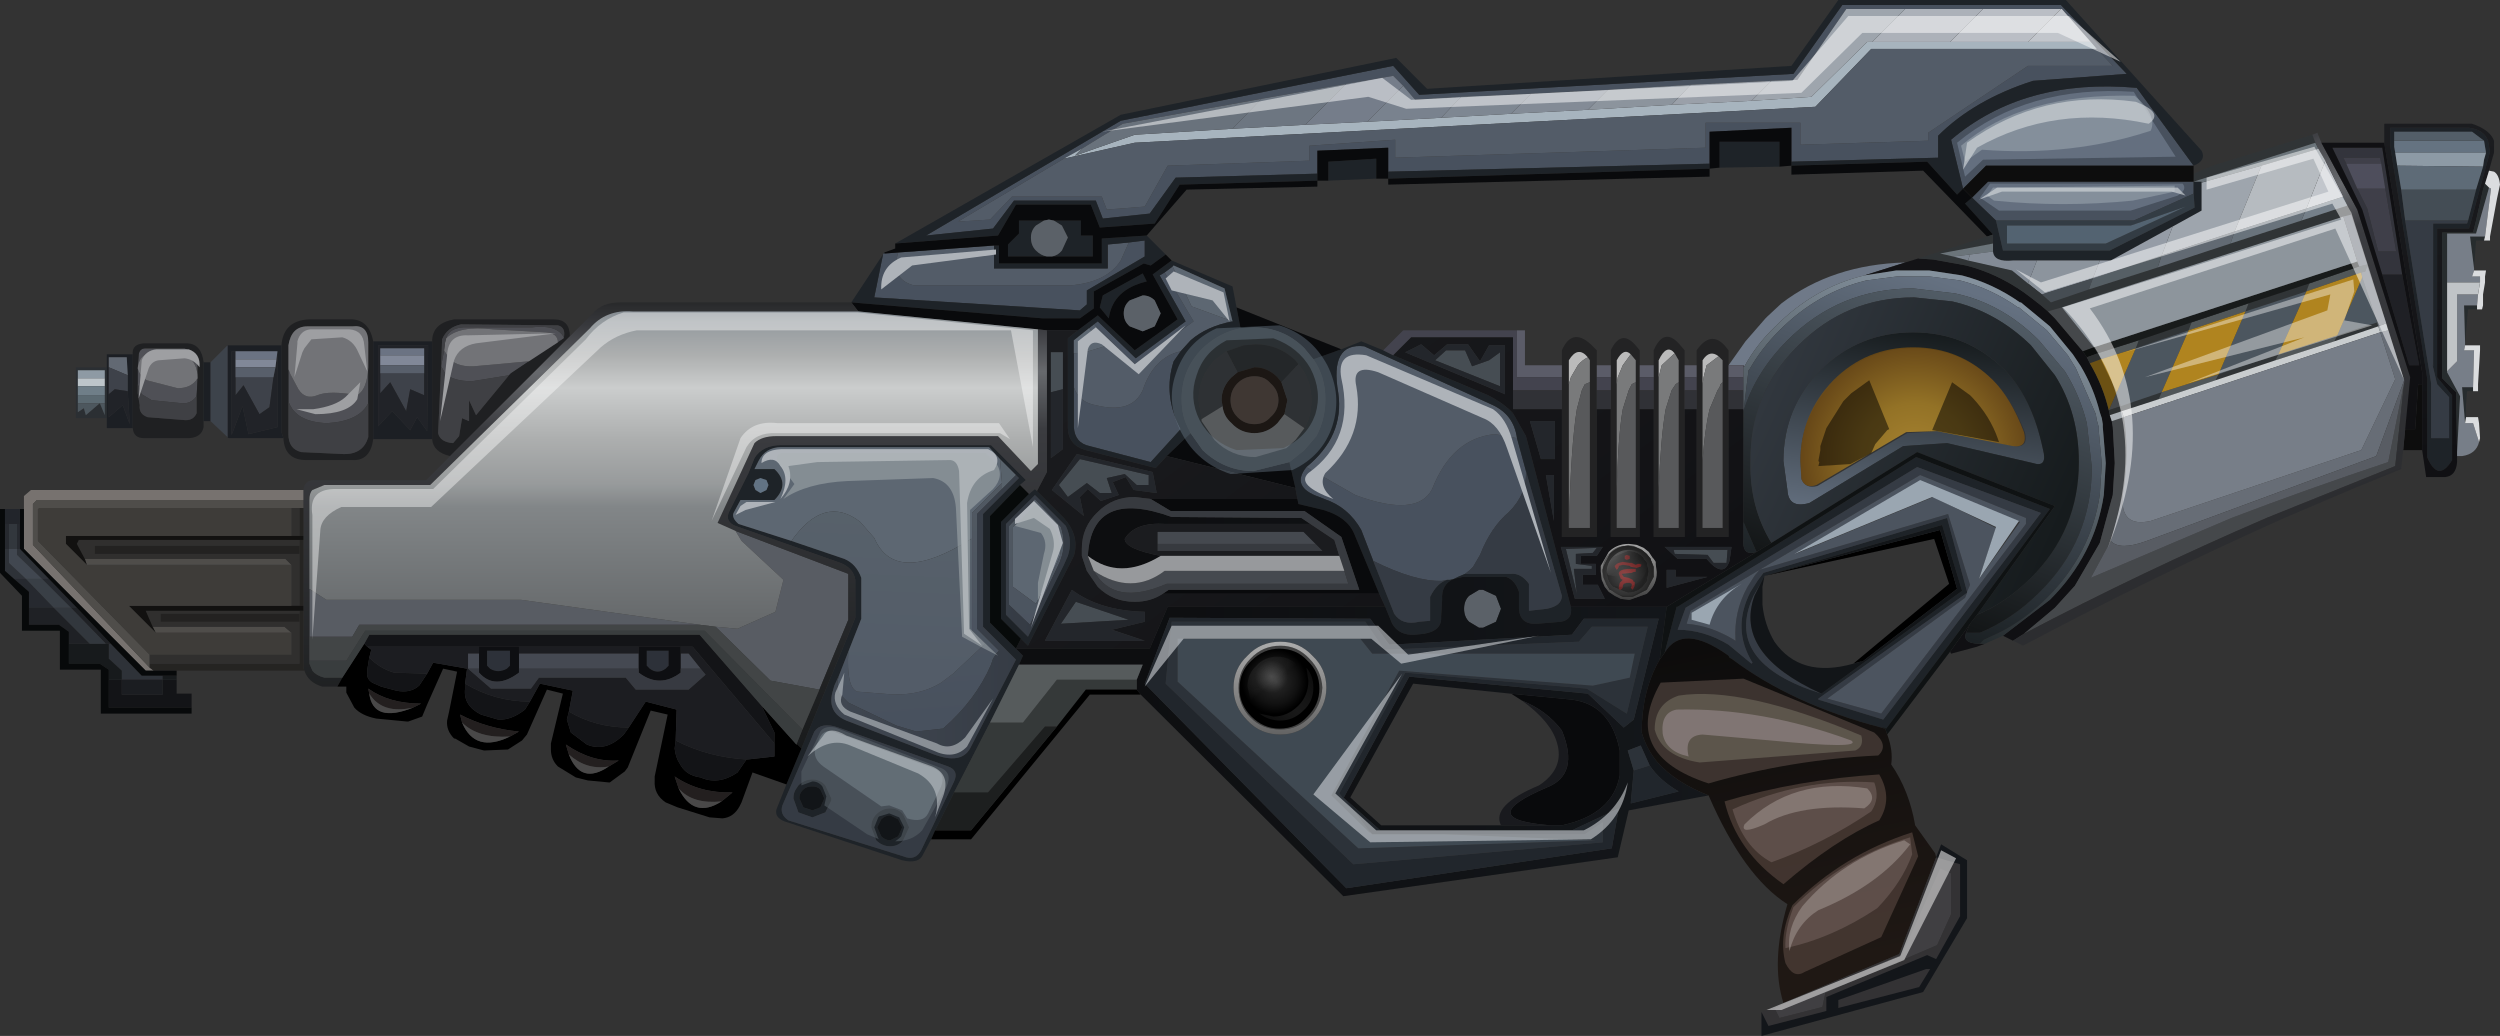 <?xml version="1.0" encoding="UTF-8" standalone="no"?>
<svg xmlns:xlink="http://www.w3.org/1999/xlink" height="51.9px" width="125.25px" xmlns="http://www.w3.org/2000/svg">
  <rect width="100%" height="100%" fill="#333333" stroke="none"/>
  <g transform="matrix(1.0, 0.0, 0.0, 1.0, -3.0, -8.0)">
    <use height="51.9" transform="matrix(1.0, 0.0, 0.0, 1.0, 3.0, 8.0)" width="125.25" xlink:href="#shape0"/>
  </g>
  <defs>
    <g id="shape0" transform="matrix(1.0, 0.0, 0.0, 1.0, -3.0, -8.0)">
      <path d="M100.7 10.1 L102.35 8.45 106.25 8.45 104.6 10.1 100.7 10.1" fill="#babec5" fill-rule="evenodd" stroke="none"/>
      <path d="M102.35 8.45 L100.7 10.1 96.8 10.1 98.45 8.45 102.35 8.45" fill="#acb1b9" fill-rule="evenodd" stroke="none"/>
      <path d="M106.25 8.45 L102.35 8.45 98.45 8.45 95.5 8.45 93.05 12.0 91.75 12.05 87.7 12.25 83.55 12.5 79.7 12.7 76.2 12.85 73.9 13.0 73.3 12.3 72.8 11.8 70.45 12.2 66.2 12.95 59.25 14.2 Q58.25 14.8 57.2 15.45 L56.3 15.95 51.0 19.1 52.6 19.0 53.7 17.85 58.2 17.85 58.45 18.5 60.35 18.35 61.5 16.3 68.6 16.05 68.6 15.3 72.9 15.0 72.9 15.9 88.45 15.4 88.45 14.15 93.2 14.15 93.2 15.25 99.6 15.05 99.6 14.65 104.6 11.3 108.85 11.3 108.05 10.45 107.75 10.1 106.3 8.45 106.25 8.45 M69.0 16.7 L61.9 16.9 60.6 18.7 58.25 18.95 57.9 18.05 53.8 18.05 52.75 19.45 49.4 19.8 59.15 14.05 72.8 11.3 74.1 12.75 92.85 11.7 95.3 8.25 106.25 8.25 109.55 11.7 104.85 12.05 Q101.9 13.0 100.1 14.8 L100.1 15.9 92.75 16.1 92.75 14.4 88.65 14.6 88.65 16.2 72.55 16.6 72.55 15.4 69.0 15.55 69.0 16.7 M101.35 17.45 L100.75 15.0 Q104.4 11.9 110.05 12.4 L112.9 16.3 102.5 16.3 101.35 17.45 M103.0 19.05 L101.8 17.9 102.6 17.1 112.9 17.1 112.9 17.7 109.9 19.05 103.0 19.05 M59.55 20.15 L60.35 20.05 60.35 20.85 57.45 22.55 57.45 23.25 57.1 23.55 46.8 22.9 47.25 20.7 47.35 20.7 48.0 20.65 Q47.6 22.0 48.8 22.3 L56.6 22.3 Q58.45 22.15 59.15 21.05 L59.55 20.15 M57.8 24.25 L58.0 24.1 59.9 25.95 62.4 24.1 61.1 21.8 61.35 21.65 62.8 24.1 59.85 26.25 57.8 24.25 M62.15 25.6 L61.8 26.1 Q61.25 27.8 62.15 29.5 L60.65 31.15 57.6 30.35 Q56.85 30.2 56.8 29.4 L56.8 27.4 Q57.05 28.15 57.9 28.3 59.7 28.75 60.25 27.55 60.8 25.9 62.15 25.6 M79.0 29.95 L79.45 31.6 Q79.5 32.75 78.6 33.65 77.7 34.4 77.15 35.8 L76.8 36.4 76.65 36.55 76.4 36.75 76.05 36.9 75.85 37.0 75.65 37.05 75.5 37.05 75.25 37.1 Q73.9 37.15 71.8 36.1 L71.2 34.55 Q70.55 33.4 69.35 33.0 L69.1 32.9 Q67.65 32.4 68.45 31.4 L70.9 32.8 Q74.0 33.95 74.75 32.5 75.75 29.95 77.9 29.75 L79.0 29.95" fill="#48515e" fill-rule="evenodd" stroke="none"/>
      <path d="M104.6 10.1 L106.25 8.45 106.3 8.45 107.75 10.1 104.6 10.1 M120.4 17.85 L118.55 18.45 119.5 16.05 120.4 17.85" fill="#c2c6cc" fill-rule="evenodd" stroke="none"/>
      <path d="M100.7 10.1 L104.6 10.1 107.75 10.1 108.05 10.45 96.75 10.45 93.95 13.35 59.85 15.15 56.3 15.95 57.2 15.45 56.85 15.8 59.85 14.75 64.75 14.45 68.4 14.25 71.5 14.1 75.2 13.9 78.7 13.7 82.55 13.5 86.75 13.25 90.75 13.05 93.75 12.85 96.55 10.1 96.8 10.1 100.7 10.1" fill="#a7b4be" fill-rule="evenodd" stroke="none"/>
      <path d="M108.05 10.45 L108.85 11.3 104.6 11.3 99.6 14.65 99.6 15.05 93.2 15.25 93.2 14.15 88.45 14.15 88.45 15.4 72.9 15.9 72.9 15.0 68.6 15.3 68.6 16.05 61.5 16.3 60.35 18.35 58.45 18.5 58.2 17.85 53.7 17.85 52.6 19.0 51.0 19.1 56.3 15.95 59.85 15.15 93.95 13.35 96.75 10.45 108.05 10.45 M59.55 20.15 L59.15 21.05 Q58.45 22.15 56.6 22.3 L48.8 22.3 Q47.6 22.0 48.0 20.65 L52.8 20.3 52.8 21.45 58.5 21.45 58.5 20.25 59.55 20.15 M61.35 21.65 L61.75 21.35 62.7 23.35 64.75 24.1 Q63.45 24.35 62.65 25.05 L62.15 25.6 Q60.8 25.9 60.25 27.55 59.7 28.75 57.9 28.3 57.05 28.15 56.8 27.4 L56.8 25.7 57.35 25.65 58.5 25.3 57.55 24.45 57.8 24.25 59.85 26.25 62.8 24.1 61.35 21.65 M68.45 31.4 Q70.35 29.85 70.05 27.7 69.6 25.15 71.35 25.35 L77.8 28.3 Q78.85 28.8 79.0 29.95 L77.9 29.75 Q75.75 29.95 74.75 32.5 74.0 33.95 70.9 32.8 L68.45 31.4" fill="#535c68" fill-rule="evenodd" stroke="none"/>
      <path d="M92.75 16.1 L100.1 15.9 100.1 14.8 Q101.9 13.0 104.85 12.05 L109.55 11.7 106.25 8.25 95.3 8.25 92.85 11.7 74.1 12.75 72.8 11.3 59.15 14.05 49.4 19.8 52.75 19.45 53.8 18.05 57.9 18.05 58.25 18.95 60.6 18.7 61.9 16.9 69.0 16.7 69.0 17.05 62.1 17.25 60.85 19.2 58.1 19.4 57.65 18.25 53.9 18.25 53.0 19.8 47.85 20.2 59.15 13.75 72.95 10.9 74.5 12.45 92.75 11.3 95.1 8.0 106.5 8.0 113.3 15.55 Q113.55 16.05 112.9 16.3 L110.05 12.4 Q104.4 11.9 100.75 15.0 L101.35 17.45 101.05 17.75 99.55 16.1 92.75 16.3 92.75 16.1 M72.55 16.6 L88.65 16.2 88.65 16.45 72.55 16.95 72.55 16.6 M102.85 19.75 L101.45 18.2 101.8 17.9 103.0 19.05 103.35 20.55 108.7 20.55 112.95 18.4 112.9 17.7 112.9 17.1 113.3 17.1 113.3 17.15 113.3 18.55 111.85 19.35 108.75 21.05 108.2 21.05 105.05 21.05 103.85 21.05 Q102.9 21.15 102.85 20.6 L102.85 20.2 102.85 19.75 M49.65 50.05 L49.25 50.8 Q49.05 51.3 48.2 51.1 L42.3 49.15 Q41.8 48.95 41.9 48.55 L42.4 47.3 43.15 45.5 45.85 38.95 45.85 37.05 Q45.75 36.45 45.1 36.2 L39.85 34.35 Q39.35 34.15 39.5 33.7 L40.5 31.7 40.8 30.95 Q41.2 30.3 42.15 30.3 L52.65 30.3 54.4 32.05 54.1 32.3 52.6 33.85 52.6 39.2 53.9 40.5 54.25 40.85 54.05 41.3 52.6 44.2 50.8 47.7 49.85 49.6 49.65 50.05 M45.65 23.15 L47.3 20.65 47.35 20.7 47.25 20.7 46.8 22.9 57.1 23.55 57.45 23.25 57.45 22.55 60.35 20.85 60.35 20.05 59.55 20.15 58.5 20.25 58.5 21.45 52.8 21.45 52.8 20.3 53.05 20.3 53.05 21.2 58.2 21.2 58.2 19.95 60.45 19.8 61.4 20.75 60.65 21.3 60.3 21.2 57.8 22.6 57.8 23.45 57.1 23.95 55.25 23.95 45.65 23.15 M89.15 16.4 L89.15 15.1 92.15 15.1 92.15 16.35 89.15 16.4 M71.95 16.95 L69.55 17.05 69.55 16.1 71.95 15.95 71.95 16.95 M61.7 21.05 L64.75 22.35 64.95 23.4 65.15 24.45 Q64.1 24.65 63.25 25.45 62.2 26.5 62.2 28.0 62.2 28.8 62.5 29.4 L62.65 29.7 61.45 30.85 60.9 31.45 57.4 30.55 Q56.5 30.3 56.5 29.4 L56.5 24.95 57.0 24.55 58.0 23.8 59.85 25.55 62.0 24.0 60.75 21.75 61.7 21.05 M70.2 25.5 L71.2 25.1 72.3 25.55 72.8 25.8 77.55 27.8 Q78.15 28.1 78.6 28.5 L78.8 28.7 79.45 29.85 81.7 38.4 Q81.8 39.05 81.2 39.15 L80.0 39.25 Q79.15 39.3 79.1 38.5 L79.1 37.65 Q78.9 37.05 78.45 36.9 L76.3 36.9 75.85 37.0 76.05 36.9 76.4 36.75 78.7 36.75 Q79.2 36.7 79.6 37.25 L79.6 38.6 80.5 38.5 Q81.25 38.35 81.25 37.85 L79.45 31.6 79.0 29.95 Q78.85 28.8 77.8 28.3 L71.35 25.35 Q69.6 25.15 70.05 27.7 70.35 29.85 68.45 31.4 67.65 32.4 69.1 32.9 L69.35 33.0 Q70.55 33.4 71.2 34.55 L71.8 36.1 72.85 38.75 Q73.25 39.35 74.1 39.15 L74.65 39.1 74.65 37.9 Q75.0 37.2 75.5 37.05 L75.65 37.05 75.85 37.0 Q75.2 37.25 75.25 38.05 L75.2 38.9 Q75.25 39.6 74.35 39.75 L73.9 39.8 Q73.1 39.85 72.75 39.25 L72.4 38.4 72.1 37.75 70.85 34.75 Q70.5 33.9 69.3 33.55 L68.05 33.25 68.0 33.0 67.9 32.45 67.6 31.15 68.35 30.55 68.95 29.85 Q69.4 29.0 69.4 28.0 69.4 26.85 68.8 26.0 L70.2 25.5 M123.0 15.65 L123.1 16.3 123.3 17.5 123.5 19.05 124.55 25.65 124.8 27.2 124.8 29.95 125.7 29.95 125.7 27.9 125.1 27.25 124.85 26.2 124.9 26.35 124.9 19.2 126.6 19.2 126.65 19.05 127.05 17.5 127.4 16.35 127.45 16.0 127.55 15.65 127.45 15.05 126.85 14.6 122.95 14.6 122.95 15.05 122.95 15.35 123.0 15.65 M122.75 15.3 L122.75 14.4 126.7 14.4 Q127.45 14.5 127.65 15.05 L127.75 15.6 126.7 19.45 125.1 19.45 125.1 26.9 125.85 27.8 125.85 31.05 Q125.15 32.2 124.6 30.9 L124.6 26.95 122.75 15.3 M55.45 20.85 L53.5 20.85 53.5 20.25 54.05 19.7 54.05 19.05 55.3 19.05 54.9 19.3 Q54.65 19.55 54.65 19.9 54.65 20.3 54.9 20.55 55.15 20.8 55.45 20.85 M55.8 19.05 L57.15 19.05 57.15 19.8 57.75 19.8 57.75 20.85 55.7 20.85 Q56.0 20.8 56.2 20.55 L56.5 19.9 56.2 19.3 55.8 19.05 M58.1 23.4 L58.25 22.8 60.25 21.7 60.45 22.1 Q58.75 22.5 58.55 23.95 L58.1 23.4 M61.35 21.65 L61.1 21.8 62.4 24.1 59.9 25.95 58.0 24.1 57.8 24.25 57.55 24.45 56.8 25.05 56.8 25.7 56.8 27.4 56.8 29.4 Q56.85 30.2 57.6 30.35 L60.65 31.15 62.15 29.5 Q61.25 27.8 61.8 26.1 L62.15 25.6 62.65 25.05 Q63.45 24.35 64.75 24.1 L64.35 22.45 61.8 21.3 61.75 21.35 61.35 21.65 M54.95 32.6 L56.3 33.95 Q57.1 34.85 56.8 35.85 L56.7 36.05 54.5 40.35 54.15 40.0 53.15 39.0 53.15 34.15 54.55 32.75 54.85 32.5 54.95 32.6 M53.9 31.8 L53.1 31.0 52.55 30.4 42.15 30.4 Q41.35 30.4 41.0 31.1 L40.8 31.5 41.8 31.5 Q42.6 32.25 41.8 33.05 L40.1 33.05 39.75 33.7 Q39.65 33.95 40.0 34.25 L42.65 35.1 45.3 36.0 Q45.9 36.25 46.15 36.95 L46.15 39.0 45.5 40.65 45.05 41.8 44.8 42.35 44.7 42.7 Q44.45 43.7 45.4 44.1 L49.8 45.8 Q51.15 46.3 51.6 45.5 L53.9 41.05 52.25 39.4 52.25 33.75 54.05 31.95 53.9 31.8 M56.5 35.85 Q56.75 35.1 56.4 34.35 L54.85 32.8 53.4 34.25 53.4 38.8 54.5 39.9 56.3 36.3 56.5 35.85 M40.85 32.05 L40.75 32.3 40.85 32.55 41.1 32.7 41.4 32.55 41.5 32.3 41.4 32.05 41.1 31.95 40.85 32.05 M45.0 44.45 Q44.15 44.15 43.8 44.65 L42.2 48.35 Q42.05 48.8 42.5 49.1 L48.25 50.9 Q48.85 51.15 49.15 50.6 L50.8 47.15 Q51.05 46.6 50.5 46.4 L45.0 44.45 M43.0 47.35 Q43.3 47.05 43.7 47.05 44.1 47.05 44.35 47.35 L44.65 48.0 44.65 48.1 44.35 48.7 43.7 48.95 43.0 48.7 42.75 48.0 Q42.75 47.7 42.9 47.5 L43.0 47.35 M43.7 47.4 Q43.4 47.4 43.25 47.55 L43.2 47.6 Q43.05 47.75 43.05 48.0 L43.25 48.45 43.7 48.6 44.1 48.45 44.3 48.0 44.1 47.55 Q43.95 47.4 43.7 47.4 M47.15 49.05 L46.95 49.45 47.15 49.9 Q47.35 50.1 47.6 50.1 L48.0 49.9 48.2 49.45 48.0 49.05 47.6 48.85 Q47.35 48.85 47.15 49.05 M46.9 48.8 Q47.2 48.5 47.6 48.5 48.0 48.5 48.25 48.8 L48.55 49.45 48.25 50.1 Q48.0 50.4 47.6 50.4 47.2 50.4 46.9 50.1 L46.65 49.45 Q46.65 49.05 46.9 48.8 M101.55 37.7 L94.1 43.0 94.1 43.05 97.35 44.05 105.25 33.7 99.05 31.4 87.45 38.45 87.05 39.55 Q88.35 39.55 89.6 40.3 L90.75 41.25 90.8 41.2 Q89.75 39.5 90.7 37.65 L91.05 37.1 91.35 36.7 100.55 33.95 101.55 37.65 101.55 37.7 M86.4 40.7 L87.0 38.4 87.05 38.4 99.0 30.9 105.7 33.5 100.5 40.5 97.5 44.5 97.4 44.45 97.25 44.45 Q92.8 43.3 89.75 41.0 L89.65 40.95 89.6 40.85 Q87.3 39.2 86.4 40.7 M94.25 42.75 L101.3 37.6 100.3 34.3 91.4 36.85 91.2 37.25 90.85 37.85 Q89.3 41.2 94.25 42.75" fill="#1e2328" fill-rule="evenodd" stroke="none"/>
      <path d="M98.45 8.45 L96.8 10.1 96.55 10.1 93.75 12.85 90.75 13.05 91.75 12.05 93.05 12.0 95.5 8.45 98.45 8.45 M111.85 19.35 L113.3 18.55 113.3 17.15 116.3 16.3 114.95 19.6 111.3 20.8 111.85 19.35" fill="#9ea5ad" fill-rule="evenodd" stroke="none"/>
      <path d="M92.75 16.1 L92.75 16.3 99.55 16.1 101.05 17.75 101.35 17.45 101.8 17.9 101.45 18.2 102.85 19.75 102.55 19.85 99.35 16.55 92.75 16.75 92.75 16.3 92.15 16.35 92.15 15.1 89.15 15.1 89.15 16.4 88.65 16.45 88.65 16.85 72.55 17.25 72.55 16.95 71.95 16.95 71.95 15.95 69.55 16.1 69.55 17.05 69.0 17.05 69.0 17.35 62.45 17.5 60.45 19.8 58.2 19.95 58.2 21.2 53.05 21.2 53.05 20.3 52.8 20.3 48.0 20.65 47.35 20.7 47.3 20.65 47.85 20.45 47.85 20.2 53.0 19.8 53.9 18.25 57.65 18.25 58.1 19.4 60.85 19.2 62.1 17.25 69.0 17.05 69.0 16.7 69.0 15.55 72.55 15.4 72.55 16.6 72.55 16.95 88.65 16.45 88.65 16.2 88.65 14.6 92.75 14.4 92.75 16.1 M61.4 20.75 L61.7 21.05 60.75 21.75 62.0 24.0 59.85 25.55 58.0 23.8 57.0 24.55 55.45 24.55 55.0 24.5 46.0 23.6 45.65 23.15 55.25 23.95 57.1 23.95 57.8 23.45 57.8 22.6 60.3 21.2 60.65 21.3 61.4 20.75 M64.95 23.4 L70.2 25.5 68.8 26.0 68.35 25.45 Q67.3 24.4 65.8 24.4 L65.15 24.45 64.95 23.4 M55.3 19.05 L54.05 19.05 54.05 19.7 53.5 20.25 53.5 20.85 55.45 20.85 55.55 20.85 55.7 20.85 57.75 20.85 57.75 19.8 57.15 19.8 57.15 19.05 55.8 19.05 55.55 19.0 55.3 19.05 M58.1 23.4 L58.55 23.95 Q58.75 22.5 60.45 22.1 L60.25 21.7 58.25 22.8 58.1 23.4 M61.45 30.85 L62.65 29.7 63.25 30.55 Q64.35 31.6 65.8 31.6 L67.6 31.15 67.9 32.45 61.45 30.85 M72.1 37.75 L61.25 37.75 61.55 37.55 71.1 37.55 70.2 34.9 68.35 33.6 61.65 33.6 60.65 33.0 68.0 33.0 68.05 33.25 69.3 33.55 Q70.5 33.9 70.85 34.75 L72.1 37.75 M59.3 23.7 Q59.3 24.1 59.6 24.35 L60.25 24.6 60.85 24.35 61.15 23.7 60.85 23.05 Q60.6 22.8 60.25 22.8 L59.6 23.05 Q59.3 23.3 59.3 23.7 M79.25 43.1 L78.7 42.75 78.65 42.75 81.75 43.05 Q83.7 43.3 84.15 45.6 L84.15 46.85 Q83.8 48.8 81.25 49.35 L80.7 49.35 Q76.75 49.05 80.5 47.45 82.15 46.8 81.25 44.6 80.5 43.6 79.25 43.1" fill="#090a0c" fill-rule="evenodd" stroke="none"/>
      <path d="M87.7 12.25 L91.75 12.05 90.75 13.05 86.75 13.25 87.7 12.25" fill="#9aa0a9" fill-rule="evenodd" stroke="none"/>
      <path d="M83.55 12.5 L87.7 12.25 86.75 13.25 82.55 13.5 83.55 12.5 M105.3 22.75 L104.6 22.2 105.05 21.05 108.2 21.05 107.85 21.95 105.3 22.75" fill="#8c949d" fill-rule="evenodd" stroke="none"/>
      <path d="M89.6 26.3 L90.45 25.1 91.45 23.95 91.55 23.85 92.25 23.2 Q94.8 21.25 98.45 21.15 L96.4 21.8 Q93.9 22.4 91.95 24.35 91.0 25.25 90.4 26.35 L90.35 26.3 89.6 26.3" fill="#6f7988" fill-rule="evenodd" stroke="none"/>
      <path d="M81.25 26.3 L81.25 25.55 Q81.8 24.3 82.85 25.4 L83.0 25.55 83.0 26.3 83.0 26.9 83.0 27.55 83.0 28.5 83.0 34.9 81.25 34.9 81.25 28.5 81.25 27.55 81.25 26.9 81.25 26.3 M83.7 26.3 L83.7 25.55 Q84.2 24.5 84.9 25.25 L85.15 25.55 85.15 26.3 85.15 26.9 85.15 27.55 85.15 28.5 85.15 34.9 83.7 34.9 83.7 28.5 83.7 27.55 83.7 26.9 83.7 26.3 M85.85 26.3 L85.85 25.55 Q86.35 24.4 87.1 25.2 L87.4 25.55 87.4 26.3 87.4 26.9 87.4 27.55 87.4 28.5 87.4 34.9 85.85 34.9 85.85 28.5 85.85 27.55 85.85 26.9 85.85 26.3 M88.0 26.3 L88.0 25.55 Q88.7 24.55 89.4 25.3 L89.6 25.55 89.6 26.3 89.6 26.9 89.6 27.55 89.6 28.5 89.6 34.9 88.0 34.9 88.0 28.5 88.0 27.55 88.0 26.9 88.0 26.3 M89.1 25.85 Q88.65 25.5 88.3 26.05 L88.3 27.25 88.3 31.1 88.3 34.45 89.3 34.45 89.3 27.15 89.3 26.05 89.1 25.85 M87.1 27.15 L87.1 26.05 86.9 25.7 Q86.5 25.2 86.1 26.05 L86.1 27.05 86.1 27.2 86.1 27.25 86.1 32.55 86.1 34.45 87.1 34.45 87.1 27.15 M82.55 25.9 Q82.05 25.3 81.6 26.05 L81.6 27.25 81.6 34.45 82.65 34.45 82.65 27.15 82.65 26.05 82.55 25.9 M84.95 27.15 L84.95 26.05 84.7 25.75 Q84.35 25.4 84.0 26.05 L84.0 27.25 84.0 32.75 84.0 34.45 84.95 34.45 84.95 27.15" fill="#232324" fill-rule="evenodd" stroke="none"/>
      <path d="M88.3 27.25 L88.3 26.05 Q88.65 25.5 89.1 25.85 L88.5 26.3 88.35 26.9 88.3 27.25 M86.1 27.25 L86.1 27.2 86.1 27.25 M86.1 27.05 L86.1 26.05 Q86.5 25.2 86.9 25.7 L86.25 26.3 86.1 26.9 86.1 27.05 M81.6 27.25 L81.6 26.05 Q82.05 25.3 82.55 25.9 82.25 26.05 82.05 26.3 L81.7 26.9 81.6 27.25 M84.0 27.25 L84.0 26.05 Q84.35 25.4 84.7 25.75 L84.3 26.3 84.05 26.9 84.0 27.25" fill="#bbbbbb" fill-rule="evenodd" stroke="none"/>
      <path d="M89.1 25.85 L89.3 26.05 89.3 27.15 89.2 27.25 89.15 27.4 89.05 27.55 88.65 28.5 Q88.4 29.55 88.3 31.1 L88.3 27.25 88.35 26.9 88.5 26.3 89.1 25.85 M86.9 25.7 L87.1 26.05 87.1 27.15 86.95 27.25 86.75 27.55 86.45 28.5 Q86.2 29.9 86.1 32.55 L86.1 27.25 86.1 27.2 86.1 27.05 86.1 26.9 86.25 26.3 86.9 25.7 M82.55 25.9 L82.65 26.05 82.65 27.15 82.4 27.25 82.25 27.55 82.0 28.5 Q81.7 30.3 81.6 34.45 L81.6 27.25 81.7 26.9 82.05 26.3 Q82.25 26.05 82.55 25.9 M84.7 25.75 L84.95 26.05 84.95 27.15 84.75 27.25 84.6 27.55 84.3 28.5 Q84.05 29.9 84.0 32.75 L84.0 27.25 84.05 26.9 84.3 26.3 84.7 25.75" fill="#797a7b" fill-rule="evenodd" stroke="none"/>
      <path d="M79.0 24.55 L79.4 24.55 79.4 26.3 81.25 26.3 81.25 26.9 79.0 26.9 79.0 24.55 M83.0 26.3 L83.7 26.3 83.7 26.9 83.0 26.9 83.0 26.3 M85.15 26.3 L85.85 26.3 85.85 26.9 85.15 26.9 85.15 26.3 M87.4 26.3 L88.0 26.3 88.0 26.9 87.4 26.9 87.4 26.3 M89.6 26.9 L89.6 26.3 90.35 26.3 90.35 26.4 90.35 26.9 89.6 26.9" fill="#5b5c68" fill-rule="evenodd" stroke="none"/>
      <path d="M72.3 25.55 L73.3 24.55 79.0 24.55 79.0 26.9 81.25 26.9 81.25 27.55 78.8 27.55 78.8 24.9 73.7 24.9 72.8 25.8 72.3 25.55 M87.4 26.9 L88.0 26.9 88.0 27.55 87.4 27.55 87.4 26.9 M89.6 27.55 L89.6 26.9 90.35 26.9 90.35 27.55 89.6 27.55 M83.7 27.55 L83.0 27.55 83.0 26.9 83.7 26.9 83.7 27.55 M85.85 26.9 L85.85 27.55 85.15 27.55 85.15 26.9 85.85 26.9" fill="#43434e" fill-rule="evenodd" stroke="none"/>
      <path d="M88.0 27.55 L88.0 28.5 87.4 28.5 87.4 27.55 88.0 27.55 M89.6 28.5 L89.6 27.55 90.35 27.55 90.35 28.5 89.6 28.5 M78.8 27.55 L81.25 27.55 81.25 28.5 78.8 28.5 78.8 27.55 M83.0 27.55 L83.7 27.55 83.7 28.5 83.0 28.5 83.0 27.55 M85.15 27.55 L85.85 27.55 85.85 28.5 85.15 28.5 85.15 27.55" fill="#303136" fill-rule="evenodd" stroke="none"/>
      <path d="M89.3 27.15 L89.3 34.45 88.3 34.45 88.3 31.1 Q88.4 29.55 88.65 28.5 L89.05 27.55 89.15 27.4 89.2 27.25 89.3 27.15 M87.1 27.15 L87.1 34.45 86.1 34.45 86.1 32.55 Q86.2 29.9 86.45 28.5 L86.75 27.55 86.95 27.25 87.1 27.15 M82.65 27.15 L82.65 34.45 81.6 34.45 Q81.7 30.3 82.0 28.5 L82.25 27.55 82.4 27.25 82.65 27.15 M84.95 27.15 L84.95 34.45 84.0 34.45 84.0 32.75 Q84.05 29.9 84.3 28.5 L84.6 27.55 84.75 27.25 84.95 27.15" fill="#58595b" fill-rule="evenodd" stroke="none"/>
      <path d="M103.85 40.1 L103.35 39.85 105.7 38.05 Q107.95 35.8 108.4 32.8 L108.5 31.2 108.35 29.4 108.35 29.25 108.3 28.95 108.2 28.65 Q107.9 27.45 107.25 26.35 L106.85 25.75 105.7 24.35 104.25 23.15 104.2 23.15 Q102.85 22.2 101.3 21.8 L99.65 21.55 98.0 21.55 96.4 21.8 98.45 21.15 99.1 20.95 99.85 21.0 101.5 21.3 Q103.05 21.7 104.4 22.65 L104.8 22.95 105.25 23.3 105.6 23.6 105.95 23.95 107.35 25.6 107.55 25.9 107.7 26.2 Q108.35 27.3 108.65 28.55 L108.7 28.8 108.8 29.1 108.85 29.4 108.95 31.2 108.85 32.8 108.2 35.2 106.95 37.35 105.95 38.45 104.4 39.75 103.85 40.1 M102.45 40.25 L102.05 40.4 100.75 40.75 100.7 40.65 101.7 39.25 101.5 39.7 Q101.3 40.25 102.2 40.25 L102.45 40.25 M88.0 28.5 L88.0 34.9 89.6 34.9 89.6 28.5 90.35 28.5 90.35 28.6 90.35 34.15 90.35 34.95 Q90.25 35.9 91.0 35.65 L91.25 35.5 86.5 38.4 81.7 38.4 79.45 29.85 78.8 28.7 78.6 28.5 Q78.15 28.1 77.55 27.8 L72.8 25.8 73.7 24.9 78.8 24.9 78.8 27.55 78.8 28.5 81.25 28.5 81.25 34.9 83.0 34.9 83.0 28.5 83.7 28.5 83.7 34.9 85.15 34.9 85.15 28.5 85.85 28.5 85.85 34.9 87.4 34.9 87.4 28.5 88.0 28.5 M57.0 24.55 L56.5 24.95 56.5 29.4 Q56.5 30.3 57.4 30.55 L60.9 31.45 61.45 30.85 67.9 32.45 68.0 33.0 60.65 33.0 59.85 32.9 Q58.75 32.9 58.0 33.65 57.2 34.4 57.2 35.5 L57.2 35.85 57.45 36.6 58.0 37.4 Q58.75 38.15 59.85 38.15 60.65 38.15 61.25 37.75 L72.1 37.75 72.4 38.4 61.5 38.4 60.6 40.5 53.9 40.5 54.15 40.0 54.5 40.35 56.7 36.05 56.8 35.85 Q57.1 34.85 56.3 33.95 L54.95 32.6 55.45 31.65 55.45 24.55 57.0 24.55 M56.25 27.5 L56.25 25.65 55.65 25.65 55.65 27.65 55.65 30.95 56.25 30.5 56.25 27.5 M74.85 25.8 L74.2 25.25 73.4 25.65 78.4 27.75 78.4 25.3 77.6 25.3 77.15 26.1 76.55 25.25 75.5 25.25 74.85 25.8 M80.85 31.8 L80.45 31.8 80.85 34.1 80.85 31.8 M80.9 29.1 L79.65 29.1 80.2 31.0 80.9 31.0 80.9 29.1 M82.2 35.85 L83.0 35.85 83.3 35.4 81.2 35.4 81.9 38.0 83.4 38.0 83.05 37.3 82.3 37.3 82.3 36.8 82.95 36.8 82.95 36.25 82.2 36.25 82.2 35.85 M84.6 35.25 Q84.0 35.25 83.6 35.65 L83.2 36.35 83.2 36.6 83.2 36.65 83.25 37.05 83.4 37.4 83.6 37.65 83.9 37.85 84.2 38.0 84.6 38.05 84.65 38.05 85.5 37.75 85.6 37.65 Q86.0 37.25 86.0 36.7 L86.0 36.65 85.95 36.25 85.95 36.15 85.85 36.0 85.8 35.95 85.6 35.65 85.35 35.45 85.0 35.3 84.6 35.25 M59.4 31.9 L59.8 32.55 60.95 32.7 60.75 31.65 56.95 30.75 55.7 32.55 57.3 33.85 57.1 32.9 57.5 32.5 58.15 33.1 59.05 32.8 58.75 32.15 59.4 31.9 M60.35 38.65 Q58.1 38.6 56.7 37.55 L55.35 40.1 60.35 40.1 58.7 39.55 60.35 39.15 60.35 38.65 M87.05 36.0 L88.5 36.0 Q89.35 37.0 89.65 36.1 L89.75 35.4 86.4 35.4 87.05 36.0 M86.95 36.55 L86.5 36.55 86.5 37.45 88.55 36.9 86.95 36.9 86.95 36.55" fill="url(#gradient0)" fill-rule="evenodd" stroke="none"/>
      <path d="M103.35 39.85 L102.45 40.25 102.2 40.25 102.4 40.05 103.25 39.65 Q104.5 39.0 105.55 37.95 107.75 35.75 108.2 32.8 L108.3 31.25 108.15 29.6 108.15 29.4 108.05 29.05 108.0 28.75 107.0 26.45 106.6 25.8 105.55 24.55 104.15 23.4 104.1 23.4 Q102.75 22.45 101.2 22.05 L99.65 21.85 98.05 21.85 96.5 22.05 Q94.05 22.65 92.15 24.55 91.25 25.45 90.65 26.5 L90.6 26.55 90.35 28.6 90.35 28.5 90.35 27.55 90.35 26.9 90.35 26.4 90.4 26.35 Q91.0 25.25 91.95 24.35 93.9 22.4 96.4 21.8 L98.0 21.55 99.65 21.55 101.3 21.8 Q102.85 22.2 104.2 23.15 L104.25 23.15 105.7 24.35 106.85 25.75 107.25 26.35 Q107.9 27.45 108.2 28.65 L108.3 28.95 108.35 29.25 108.35 29.4 108.5 31.2 108.4 32.8 Q107.95 35.8 105.7 38.05 L103.35 39.85" fill="url(#gradient1)" fill-rule="evenodd" stroke="none"/>
      <path d="M90.35 28.6 L90.6 26.55 90.65 26.5 Q91.25 25.45 92.15 24.55 94.05 22.65 96.5 22.05 L98.05 21.85 99.65 21.85 101.2 22.05 Q102.75 22.45 104.1 23.4 L104.15 23.4 105.55 24.55 106.6 25.8 107.0 26.45 108.0 28.75 108.05 29.05 108.15 29.4 108.15 29.6 108.3 31.25 108.2 32.8 Q107.75 35.75 105.55 37.95 104.5 39.0 103.25 39.65 L102.4 40.05 102.2 40.25 Q101.3 40.25 101.5 39.7 L102.2 39.7 Q103.85 39.0 105.15 37.7 107.8 35.1 107.8 31.4 L107.55 29.2 Q107.2 27.8 106.45 26.6 L105.15 25.05 Q103.3 23.2 100.95 22.7 L98.85 22.45 Q95.15 22.45 92.55 25.05 90.95 26.65 90.35 28.6 M91.0 35.65 Q90.25 35.9 90.35 34.95 L90.35 34.15 91.0 35.65" fill="url(#gradient2)" fill-rule="evenodd" stroke="none"/>
      <path d="M90.35 28.6 Q90.95 26.65 92.55 25.05 95.15 22.45 98.85 22.45 L100.95 22.7 Q103.3 23.2 105.15 25.05 L106.45 26.6 Q107.2 27.8 107.55 29.2 L107.8 31.4 Q107.8 35.1 105.15 37.7 103.85 39.0 102.2 39.7 L101.5 39.7 101.7 39.25 102.05 38.8 Q103.5 38.2 104.75 36.95 107.15 34.55 107.15 31.15 107.15 28.7 105.95 26.8 L104.75 25.3 Q103.0 23.6 100.8 23.1 L98.9 22.9 Q95.5 22.9 93.1 25.3 90.65 27.7 90.7 31.15 90.65 33.4 91.75 35.2 L91.25 35.5 91.0 35.65 90.35 34.15 90.35 28.6" fill="url(#gradient3)" fill-rule="evenodd" stroke="none"/>
      <path d="M102.55 19.85 L102.85 19.75 102.85 20.2 100.2 20.7 100.85 20.85 101.6 21.05 103.8 21.55 104.6 22.2 105.3 22.75 105.75 23.15 107.65 22.5 111.1 21.4 114.75 20.2 118.3 19.05 120.6 18.3 120.75 18.55 120.8 18.75 120.4 18.85 106.3 23.4 105.6 23.6 105.25 23.3 104.8 22.95 104.4 22.65 Q103.05 21.7 101.5 21.3 L99.85 21.0 99.1 20.95 102.55 19.85 M112.9 16.7 L113.85 16.3 118.85 14.75 119.0 15.15 112.9 17.1 112.9 16.7 M112.8 24.15 L112.65 24.55 110.0 25.45 110.15 25.05 112.8 24.15 M115.5 23.6 L115.65 23.2 118.7 22.2 118.55 22.6 115.5 23.6 M109.25 28.35 L111.3 27.65 111.15 28.0 109.3 28.6 109.25 28.35 M114.0 27.05 L114.15 26.75 117.15 25.75 117.0 26.05 114.0 27.05 M119.95 25.1 L120.1 24.8 122.1 24.15 122.15 24.35 119.95 25.1" fill="#303436" fill-rule="evenodd" stroke="none"/>
      <path d="M98.85 24.65 Q101.5 24.65 103.4 26.5 104.8 27.9 105.35 30.5 105.6 31.45 104.85 31.2 L100.55 30.2 98.35 30.35 93.65 33.2 Q92.6 33.5 92.55 32.55 L92.35 31.1 Q92.35 28.4 94.25 26.5 96.15 24.65 98.85 24.65 M98.9 25.45 Q96.55 25.45 94.9 27.1 93.2 28.75 93.2 31.1 L93.25 32.0 Q93.45 32.5 94.05 32.35 L98.55 29.7 100.05 29.6 103.9 30.35 Q104.65 30.45 104.45 29.65 103.8 28.0 102.9 27.1 101.2 25.45 98.9 25.45" fill="url(#gradient4)" fill-rule="evenodd" stroke="none"/>
      <path d="M98.85 24.65 Q96.15 24.65 94.25 26.5 92.35 28.4 92.35 31.1 L92.55 32.55 Q92.6 33.5 93.65 33.2 L98.35 30.35 100.55 30.2 104.85 31.2 Q105.6 31.45 105.35 30.5 104.8 27.9 103.4 26.5 101.5 24.65 98.85 24.65 M91.75 35.2 Q90.65 33.4 90.7 31.15 90.65 27.7 93.1 25.3 95.5 22.9 98.9 22.9 L100.8 23.1 Q103.0 23.6 104.75 25.3 L105.95 26.8 Q107.15 28.7 107.15 31.15 107.15 34.55 104.75 36.95 103.5 38.2 102.05 38.8 L105.95 33.35 99.05 30.65 91.75 35.2" fill="url(#gradient5)" fill-rule="evenodd" stroke="none"/>
      <path d="M101.8 17.9 L101.35 17.45 102.5 16.3 112.9 16.3 112.9 16.7 112.9 17.1 102.6 17.1 101.8 17.9 M124.35 30.55 L123.4 30.55 123.5 29.5 124.0 29.5 124.15 27.25 124.35 27.25 124.35 30.55 M84.55 35.6 Q85.0 35.6 85.3 35.9 L85.4 36.05 85.5 36.15 85.6 36.65 85.5 37.15 85.3 37.4 Q85.0 37.7 84.55 37.7 L83.8 37.4 Q83.5 37.1 83.5 36.65 L83.55 36.3 83.8 35.9 84.55 35.6" fill="#0d0d0d" fill-rule="evenodd" stroke="none"/>
      <path d="M100.85 20.85 L100.2 20.7 102.85 20.2 102.85 20.6 101.7 20.75 100.85 20.85 M113.3 17.15 L113.3 17.1 112.9 17.1 119.0 15.15 119.15 15.45 116.3 16.3 113.3 17.15" fill="#6b747a" fill-rule="evenodd" stroke="none"/>
      <path d="M112.9 17.7 L112.95 18.4 108.7 20.55 103.35 20.55 103.0 19.05 109.9 19.05 112.9 17.7 M109.75 19.3 L103.55 19.3 103.55 20.2 108.5 20.2 112.5 18.35 109.75 19.3" fill="#333c44" fill-rule="evenodd" stroke="none"/>
      <path d="M109.75 19.3 L112.5 18.35 108.5 20.2 103.55 20.2 103.55 19.3 109.75 19.3" fill="#536371" fill-rule="evenodd" stroke="none"/>
      <path d="M79.7 12.7 L83.55 12.5 82.55 13.5 78.7 13.7 79.7 12.7 M104.6 22.2 L103.8 21.55 101.6 21.05 101.7 20.75 102.85 20.6 Q102.9 21.15 103.85 21.05 L105.05 21.05 104.6 22.2" fill="#838b96" fill-rule="evenodd" stroke="none"/>
      <path d="M105.6 23.6 L106.3 23.4 107.9 25.4 107.35 25.6 105.95 23.95 105.6 23.6 M109.05 27.65 L109.05 27.7 109.25 28.35 108.65 28.55 109.05 27.65 M108.75 35.1 L107.75 36.95 114.8 33.95 Q118.6 32.5 122.65 31.15 L123.45 27.15 123.0 31.35 116.55 33.95 Q110.3 36.65 104.4 39.75 L105.95 38.45 106.95 37.35 108.2 35.2 108.85 32.8 108.95 31.2 108.85 29.4 108.8 29.1 109.4 28.9 Q109.7 30.7 109.35 32.8 L108.75 35.1" fill="#45484b" fill-rule="evenodd" stroke="none"/>
      <path d="M107.65 22.5 L105.75 23.15 105.3 22.75 107.85 21.95 107.65 22.5 M55.65 27.65 L55.65 25.65 56.25 25.65 56.25 27.5 55.65 27.65 M75.45 25.55 L76.4 25.55 76.75 26.35 77.6 26.05 78.15 25.65 78.15 27.35 74.9 26.05 75.45 25.55 M81.95 35.75 L81.95 36.25 82.75 36.35 82.75 36.5 81.85 36.5 82.0 37.75 81.45 35.5 83.0 35.45 82.8 35.7 81.95 35.75 M59.35 31.75 L58.45 31.95 58.7 32.7 58.1 32.7 57.45 32.2 56.5 32.9 56.05 32.3 57.1 31.0 60.55 31.8 60.55 32.3 59.95 32.3 59.35 31.75 M56.15 39.25 L56.9 38.15 59.55 39.05 56.15 39.25 M86.85 35.55 L89.55 35.55 89.5 36.2 88.85 36.2 88.55 35.8 86.9 35.75 86.85 35.55" fill="#464d53" fill-rule="evenodd" stroke="none"/>
      <path d="M76.2 12.85 L79.7 12.7 78.7 13.7 75.2 13.9 76.2 12.85 M101.6 21.05 L100.85 20.85 101.7 20.75 101.6 21.05" fill="#7e8792" fill-rule="evenodd" stroke="none"/>
      <path d="M114.75 20.2 L111.1 21.4 111.3 20.8 114.95 19.6 114.75 20.2" fill="#626a73" fill-rule="evenodd" stroke="none"/>
      <path d="M111.1 21.4 L107.65 22.5 107.85 21.95 111.3 20.8 111.1 21.4" fill="#565f65" fill-rule="evenodd" stroke="none"/>
      <path d="M112.65 24.55 L112.8 24.15 115.65 23.2 115.5 23.6 112.65 24.55 M110.15 25.05 L110.0 25.45 108.25 26.0 108.1 25.7 110.15 25.05 M111.3 27.65 L114.15 26.75 114.0 27.05 111.15 28.0 111.3 27.65 M118.55 22.6 L118.7 22.2 121.2 21.35 121.6 21.25 121.6 21.3 121.5 21.6 121.3 21.65 118.55 22.6 M120.1 24.8 L119.95 25.1 117.0 26.05 117.15 25.75 120.1 24.8" fill="#515759" fill-rule="evenodd" stroke="none"/>
      <path d="M111.85 19.35 L111.3 20.8 107.85 21.95 108.2 21.05 108.75 21.05 111.85 19.35" fill="#959ca6" fill-rule="evenodd" stroke="none"/>
      <path d="M107.35 25.6 L107.9 25.4 108.1 25.7 107.55 25.9 107.35 25.6" fill="#0c0e0e" fill-rule="evenodd" stroke="none"/>
      <path d="M115.65 23.2 L112.8 24.15 110.15 25.05 108.1 25.7 107.9 25.4 121.1 21.1 121.2 21.35 118.7 22.2 115.65 23.2" fill="#181b1b" fill-rule="evenodd" stroke="none"/>
      <path d="M107.7 26.2 L107.55 25.9 108.1 25.7 108.25 26.0 107.7 26.2 M108.65 28.55 L109.25 28.35 109.3 28.6 108.7 28.8 108.65 28.55" fill="#2d3031" fill-rule="evenodd" stroke="none"/>
      <path d="M107.7 26.2 L108.25 26.0 109.05 27.65 108.65 28.55 Q108.35 27.3 107.7 26.2" fill="#6c5113" fill-rule="evenodd" stroke="none"/>
      <path d="M110.0 25.45 L112.65 24.55 111.3 27.65 109.25 28.35 109.05 27.7 109.05 27.65 110.0 25.45 M114.15 26.75 L115.5 23.6 118.55 22.6 117.15 25.75 114.15 26.75 M122.1 24.15 L120.1 24.8 121.35 21.9 122.1 24.15" fill="#4c565f" fill-rule="evenodd" stroke="none"/>
      <path d="M108.7 28.8 L109.3 28.6 109.4 28.9 108.8 29.1 108.7 28.8 M122.25 24.65 L122.15 24.35 122.55 24.2 122.65 24.55 122.25 24.65" fill="#a9afb4" fill-rule="evenodd" stroke="none"/>
      <path d="M112.65 24.55 L115.5 23.6 114.15 26.75 111.3 27.65 112.65 24.55 M117.15 25.75 L118.55 22.6 121.3 21.65 121.35 21.9 120.1 24.8 117.15 25.75 M110.0 25.45 L109.05 27.65 108.25 26.0 110.0 25.45" fill="#b0841f" fill-rule="evenodd" stroke="none"/>
      <path d="M111.15 28.0 L114.0 27.05 117.0 26.05 119.95 25.1 122.15 24.35 122.25 24.65 109.4 28.9 109.3 28.6 111.15 28.0" fill="#c9cdcf" fill-rule="evenodd" stroke="none"/>
      <path d="M106.3 23.4 L120.4 18.85 121.1 21.1 107.9 25.4 106.3 23.4" fill="#8d959c" fill-rule="evenodd" stroke="none"/>
      <path d="M120.55 16.2 L120.4 15.9 122.25 15.9 122.3 16.2 120.55 16.2 M122.5 17.45 L123.05 20.6 122.15 20.6 121.6 18.45 121.1 17.45 122.5 17.45" fill="#3f3f49" fill-rule="evenodd" stroke="none"/>
      <path d="M122.3 16.2 L122.25 15.9 120.4 15.9 120.55 16.2 121.1 17.45 121.6 18.45 122.15 20.6 123.05 20.6 122.5 17.45 122.3 16.2 M123.35 21.75 L122.35 21.75 121.35 18.5 119.85 15.4 122.35 15.4 123.35 21.75" fill="#33343c" fill-rule="evenodd" stroke="none"/>
      <path d="M123.0 15.65 L122.95 15.35 122.95 15.05 127.45 15.05 127.55 15.65 123.0 15.65" fill="#657381" fill-rule="evenodd" stroke="none"/>
      <path d="M123.1 16.3 L123.0 15.65 127.55 15.65 127.45 16.0 127.4 16.35 123.1 16.3" fill="#8d9aa5" fill-rule="evenodd" stroke="none"/>
      <path d="M122.45 15.15 L122.45 14.2 126.85 14.2 Q127.75 14.5 127.95 15.05 L127.95 15.65 127.85 16.0 127.7 16.55 127.5 17.2 127.4 17.5 127.05 19.05 126.9 19.65 125.35 19.65 125.35 26.95 126.05 27.65 126.1 30.65 126.1 30.85 126.1 31.15 Q126.05 31.85 125.5 31.9 L124.55 31.9 124.35 30.55 124.35 27.25 124.35 26.65 122.45 15.15 M122.75 15.3 L124.6 26.95 124.6 30.9 Q125.15 32.2 125.85 31.05 L125.85 27.8 125.1 26.9 125.1 19.45 126.7 19.45 127.75 15.6 127.65 15.05 Q127.45 14.5 126.7 14.4 L122.75 14.4 122.75 15.3" fill="url(#gradient6)" fill-rule="evenodd" stroke="none"/>
      <path d="M122.95 15.05 L122.95 14.6 126.85 14.6 127.45 15.05 122.95 15.05" fill="#535e68" fill-rule="evenodd" stroke="none"/>
      <path d="M120.55 16.2 L122.3 16.2 122.5 17.45 121.1 17.45 120.55 16.2" fill="#4e4e5c" fill-rule="evenodd" stroke="none"/>
      <path d="M118.85 14.75 L119.1 14.65 119.3 15.15 121.1 18.5 123.75 26.9 123.5 29.5 123.4 30.55 123.3 31.5 120.85 32.5 117.45 33.95 Q110.85 36.9 104.35 40.35 L103.85 40.1 104.4 39.75 Q110.3 36.65 116.55 33.95 L123.0 31.35 123.45 27.15 123.45 27.05 122.65 24.55 122.55 24.2 121.6 21.3 121.6 21.25 120.8 18.75 120.75 18.55 120.6 18.3 120.4 17.85 119.5 16.05 119.15 15.45 119.2 15.4 119.15 15.45 119.0 15.15 118.85 14.75" fill="url(#gradient7)" fill-rule="evenodd" stroke="none"/>
      <path d="M120.4 18.85 L120.8 18.75 121.6 21.25 121.2 21.35 121.1 21.1 120.4 18.85 M121.3 21.65 L121.5 21.6 121.6 21.3 122.55 24.2 122.15 24.35 122.1 24.15 121.35 21.9 121.3 21.65 M122.25 24.65 L122.65 24.55 123.45 27.05 122.05 30.85 110.55 35.1 Q109.2 35.6 108.75 35.1 L109.35 32.8 Q109.2 34.45 110.75 34.1 L121.3 30.55 123.0 27.0 122.25 24.65" fill="#676d76" fill-rule="evenodd" stroke="none"/>
      <path d="M120.6 18.3 L118.3 19.05 118.55 18.45 120.4 17.85 120.6 18.3" fill="#75808a" fill-rule="evenodd" stroke="none"/>
      <path d="M127.05 17.5 L126.65 19.05 123.5 19.05 123.3 17.5 127.05 17.5" fill="#444d55" fill-rule="evenodd" stroke="none"/>
      <path d="M126.65 19.05 L126.6 19.2 124.9 19.2 124.9 26.35 124.85 26.2 125.1 27.25 125.7 27.9 125.7 29.95 124.8 29.95 124.8 27.2 124.55 25.65 123.5 19.05 126.65 19.05 M79.45 31.6 L81.25 37.85 Q81.25 38.35 80.5 38.5 L79.6 38.6 79.6 37.25 Q79.2 36.7 78.7 36.75 L76.4 36.75 76.65 36.55 76.8 36.4 77.15 35.8 Q77.7 34.4 78.6 33.65 79.5 32.75 79.45 31.6 M71.8 36.1 Q73.9 37.15 75.25 37.1 L75.5 37.05 Q75.0 37.2 74.65 37.9 L74.65 39.1 74.1 39.15 Q73.25 39.35 72.85 38.75 L71.8 36.1 M45.0 44.45 L50.5 46.4 Q51.05 46.6 50.8 47.15 L49.15 50.6 Q48.85 51.15 48.25 50.9 L42.5 49.1 Q42.05 48.8 42.2 48.35 L43.8 44.65 Q44.15 44.15 45.0 44.45 M43.0 47.35 L42.9 47.5 Q42.75 47.7 42.75 48.0 L43.0 48.7 43.7 48.95 44.35 48.7 44.65 48.1 44.65 48.0 44.35 47.35 Q44.1 47.05 43.7 47.05 43.3 47.05 43.0 47.35 M46.9 48.8 Q46.65 49.05 46.65 49.45 L46.9 50.1 Q47.2 50.4 47.6 50.4 48.0 50.4 48.25 50.1 L48.55 49.45 48.25 48.8 Q48.0 48.5 47.6 48.5 47.2 48.5 46.9 48.8 M101.55 37.7 L101.45 37.95 94.55 43.0 97.25 43.75 104.5 34.25 104.5 33.95 99.2 31.8 91.15 36.55 87.7 38.6 87.5 39.25 Q88.75 39.35 89.95 40.1 89.85 38.65 90.55 37.4 L90.9 36.85 91.15 36.55 100.6 33.75 101.7 37.3 101.55 37.65 100.55 33.95 91.35 36.7 91.05 37.1 90.7 37.65 Q89.75 39.5 90.8 41.2 L90.75 41.25 89.6 40.3 Q88.35 39.55 87.05 39.55 L87.45 38.45 99.05 31.4 105.25 33.7 97.35 44.05 94.1 43.05 94.1 43.0 101.55 37.7 M91.4 36.85 L91.2 37.25 90.9 37.85 Q89.85 40.75 94.25 42.75 89.3 41.2 90.85 37.85 L91.2 37.25 91.4 36.85" fill="#353b44" fill-rule="evenodd" stroke="none"/>
      <path d="M127.45 20.05 L127.05 20.05 126.95 21.45 126.75 19.85 127.5 19.85 127.45 20.05 M127.1 23.5 L126.65 23.5 126.5 25.15 126.45 23.3 127.1 23.3 127.1 23.5 M126.9 27.6 L126.6 27.6 126.55 28.25 126.55 28.9 126.5 29.2 126.35 27.4 126.9 27.4 126.9 27.6 M126.1 30.65 L126.05 27.65 125.35 26.95 125.35 19.65 126.9 19.65 127.05 19.05 127.4 17.5 127.5 17.2 127.7 17.4 127.05 19.7 125.6 19.7 125.6 22.15 125.6 26.6 125.6 26.65 126.25 27.85 126.1 30.65" fill="#272c2e" fill-rule="evenodd" stroke="none"/>
      <path d="M126.95 21.45 L126.95 21.55 126.85 21.85 127.25 21.85 127.25 22.15 125.6 22.15 125.6 19.7 127.05 19.7 127.7 17.4 127.8 17.45 127.5 19.85 126.75 19.85 126.95 21.45 M126.5 25.15 L126.5 25.3 126.45 25.55 126.95 25.55 126.9 27.4 126.35 27.4 126.5 29.2 126.9 29.2 127.2 30.15 Q127.05 30.75 126.35 30.85 L126.1 30.85 126.1 30.65 126.25 27.85 125.6 26.65 125.6 26.6 126.1 26.1 126.1 22.75 127.15 22.75 127.1 23.3 126.45 23.3 126.5 25.15 M122.25 24.65 L123.0 27.0 121.3 30.55 110.75 34.1 Q109.2 34.45 109.35 32.8 109.7 30.7 109.4 28.9 L122.25 24.65" fill="#777e88" fill-rule="evenodd" stroke="none"/>
      <path d="M127.4 16.35 L127.05 17.5 123.3 17.5 123.1 16.3 127.4 16.35" fill="#5e6b77" fill-rule="evenodd" stroke="none"/>
      <path d="M114.95 19.6 L116.3 16.3 119.15 15.45 119.2 15.4 119.15 15.45 119.5 16.05 118.55 18.45 114.95 19.6" fill="#b6bbc0" fill-rule="evenodd" stroke="none"/>
      <path d="M118.3 19.05 L114.75 20.2 114.95 19.6 118.55 18.45 118.3 19.05" fill="#69737c" fill-rule="evenodd" stroke="none"/>
      <path d="M127.7 16.55 L127.95 16.6 Q128.2 16.75 128.25 17.25 L128.1 17.95 127.75 19.85 127.75 20.05 127.45 20.05 127.5 19.85 127.8 17.45 127.7 17.4 127.5 17.2 127.7 16.55 M126.95 21.55 L127.55 21.55 127.5 21.85 127.5 22.15 127.4 22.75 127.4 23.0 127.4 23.3 127.35 23.5 127.1 23.5 127.1 23.3 127.15 22.75 127.25 22.15 127.25 21.85 126.85 21.85 126.95 21.55 M126.5 25.3 L127.25 25.3 127.25 25.55 127.15 27.25 127.15 27.4 127.15 27.6 126.9 27.6 126.9 27.4 126.95 25.55 126.45 25.55 126.5 25.3 M126.55 28.9 L127.15 28.9 127.2 29.2 127.25 29.95 127.2 30.15 126.9 29.2 126.5 29.2 126.55 28.9" fill="#dbdddf" fill-rule="evenodd" stroke="none"/>
      <path d="M122.35 21.75 L123.35 21.75 123.65 23.4 124.2 26.3 123.7 26.3 122.35 21.75" fill="#1f2025" fill-rule="evenodd" stroke="none"/>
      <path d="M119.3 15.15 L122.45 15.15 124.35 26.65 124.35 27.25 124.15 27.25 124.0 29.5 123.5 29.5 123.75 26.9 121.1 18.5 119.3 15.15 M123.35 21.75 L122.35 15.4 119.85 15.4 121.35 18.5 122.35 21.75 123.7 26.3 124.2 26.3 123.65 23.4 123.35 21.75" fill="#101013" fill-rule="evenodd" stroke="none"/>
      <path d="M123.45 27.05 L123.45 27.15 122.65 31.15 Q118.6 32.5 114.8 33.95 L107.75 36.95 108.75 35.1 Q109.2 35.6 110.55 35.1 L122.05 30.85 123.45 27.05 M18.5 37.5 L19.35 38.05 29.1 38.05 38.05 39.3 21.0 39.3 20.65 39.9 18.5 39.9 18.5 37.5 M38.85 39.4 L39.95 39.5 41.85 38.65 42.25 37.05 40.15 35.1 39.85 34.6 45.5 36.75 45.5 39.05 44.05 42.55 41.6 42.1 38.85 39.4" fill="#585c63" fill-rule="evenodd" stroke="none"/>
      <path d="M125.6 22.15 L127.25 22.15 127.15 22.75 126.1 22.75 126.1 26.1 125.6 26.6 125.6 22.15" fill="#c0c4c7" fill-rule="evenodd" stroke="none"/>
      <path d="M8.35 28.95 L6.8 28.95 6.8 26.4 8.35 26.4 8.35 28.95 M6.9 27.8 L6.9 28.2 6.9 28.65 7.2 28.45 7.3 28.8 8.0 28.2 8.25 28.8 8.25 28.2 8.25 27.8 8.25 27.35 8.25 26.95 8.25 26.55 6.9 26.55 6.9 26.95 6.9 27.35 6.9 27.8" fill="#2b2f33" fill-rule="evenodd" stroke="none"/>
      <path d="M6.9 28.2 L6.9 27.8 8.25 27.8 8.25 28.2 8.0 28.2 6.9 28.2" fill="#5b6971" fill-rule="evenodd" stroke="none"/>
      <path d="M6.9 28.2 L8.0 28.2 8.25 28.2 8.25 28.8 8.0 28.2 7.3 28.8 7.2 28.45 6.9 28.65 6.9 28.2" fill="#4d575e" fill-rule="evenodd" stroke="none"/>
      <path d="M6.9 27.35 L6.9 26.95 8.25 26.95 8.25 27.35 6.9 27.35" fill="#bdc5ca" fill-rule="evenodd" stroke="none"/>
      <path d="M8.25 27.8 L6.9 27.8 6.9 27.35 8.25 27.35 8.25 27.8" fill="#6f7e88" fill-rule="evenodd" stroke="none"/>
      <path d="M6.9 26.95 L6.9 26.55 8.25 26.55 8.25 26.95 6.9 26.95" fill="#8e9aa4" fill-rule="evenodd" stroke="none"/>
      <path d="M9.9 26.45 L9.95 25.75 Q10.0 25.45 10.3 25.45 L12.25 25.45 Q12.75 25.65 12.9 26.3 L12.9 26.95 Q12.9 26.2 12.4 25.85 L10.55 25.65 Q9.95 25.8 9.9 26.45 10.0 26.85 10.35 27.05 L11.9 27.45 Q12.6 27.45 12.9 26.95 L12.85 27.85 Q12.55 28.25 12.1 28.2 L10.6 28.05 10.1 27.75 9.9 27.25 9.9 26.45 M17.45 26.5 L17.55 26.75 17.95 27.5 Q18.3 28.05 18.9 27.8 19.5 27.55 20.9 27.8 21.4 27.5 21.45 26.4 L21.45 28.2 Q21.0 29.1 19.4 29.2 17.8 29.15 17.45 28.1 L17.45 26.5 M25.1 26.35 L25.25 25.55 25.4 25.8 Q25.75 26.4 26.75 26.35 L29.5 26.1 28.6 26.7 28.5 26.8 26.65 27.1 Q25.7 27.1 25.3 26.7 L25.1 26.35 M25.35 24.95 Q25.5 24.45 26.2 24.4 L29.65 24.4 Q30.9 24.25 31.25 24.9 L31.25 24.95 30.95 25.15 Q30.95 24.7 30.35 24.65 L27.7 24.5 Q26.0 24.3 25.35 24.95" fill="#4f5056" fill-rule="evenodd" stroke="none"/>
      <path d="M25.55 30.85 Q24.7 30.65 24.65 30.0 L24.65 25.1 Q24.65 24.2 25.75 24.0 L30.75 24.0 Q31.55 24.0 31.55 24.85 L25.55 30.85 M21.7 30.0 Q21.55 31.1 20.65 31.05 L18.35 31.05 Q17.25 31.05 17.2 29.95 L17.1 29.65 17.1 25.3 Q17.2 24.05 18.5 24.0 L20.65 24.0 Q21.5 24.05 21.7 25.1 L21.7 30.0 M13.2 29.1 L13.2 29.4 Q13.1 29.9 12.5 29.95 L10.2 29.95 Q9.7 29.95 9.65 29.45 L9.65 29.35 9.65 25.75 Q9.6 25.25 10.2 25.2 L12.4 25.2 Q13.1 25.25 13.2 26.15 L13.2 29.1 M12.9 26.95 L12.9 26.3 Q12.75 25.65 12.25 25.45 L10.3 25.45 Q10.0 25.45 9.95 25.75 L9.9 26.45 9.9 27.25 9.9 27.7 10.0 28.3 Q9.95 28.75 10.4 28.9 L12.3 29.05 Q12.7 29.05 12.85 28.7 L12.85 27.85 12.9 26.95 M21.45 26.4 L21.45 25.15 Q21.45 24.25 20.65 24.35 L18.4 24.35 Q17.6 24.35 17.45 25.3 L17.45 26.5 17.45 28.1 17.45 29.75 Q17.45 30.5 18.1 30.65 L20.25 30.75 Q21.2 30.75 21.45 29.9 L21.45 28.2 21.45 26.4 M31.25 24.9 Q31.35 24.4 30.95 24.3 L26.1 24.25 Q25.4 24.4 25.15 25.0 L25.1 26.35 24.95 29.7 Q25.05 30.15 25.7 30.2 L26.0 29.85 26.15 28.95 26.5 29.1 26.5 28.05 26.85 28.8 28.5 26.8 28.6 26.7 29.5 26.1 30.95 25.15 31.25 24.95 31.25 24.9" fill="#1f2022" fill-rule="evenodd" stroke="none"/>
      <path d="M9.9 26.45 Q9.95 25.8 10.55 25.65 L12.4 25.85 Q12.9 26.2 12.9 26.95 12.6 27.45 11.9 27.45 L10.35 27.05 Q10.0 26.85 9.9 26.45 M21.45 26.4 Q21.4 27.5 20.9 27.8 19.5 27.55 18.9 27.8 18.3 28.05 17.95 27.5 L17.55 26.75 17.45 26.5 17.45 25.3 Q17.6 24.35 18.4 24.35 L20.65 24.35 Q21.45 24.25 21.45 25.15 L21.45 26.4 M25.25 25.55 L25.3 25.15 25.35 24.95 Q26.0 24.3 27.7 24.5 L30.35 24.65 Q30.95 24.7 30.95 25.15 L29.5 26.1 26.75 26.35 Q25.75 26.4 25.4 25.8 L25.25 25.55" fill="#727377" fill-rule="evenodd" stroke="none"/>
      <path d="M24.65 30.0 L21.7 30.0 21.7 25.1 24.65 25.1 24.65 30.0 M17.2 29.95 L14.45 29.95 14.4 29.9 14.4 25.3 17.1 25.3 17.1 29.65 17.2 29.95 M13.55 29.1 L13.2 29.1 13.2 26.15 13.55 26.15 13.55 29.1 M9.65 29.45 L8.35 29.45 8.35 28.95 8.35 26.4 8.35 25.75 9.65 25.75 9.65 29.35 9.65 29.45 M9.4 26.8 L9.35 25.9 8.45 25.9 8.45 26.4 8.45 27.75 8.45 28.9 9.15 28.3 9.5 29.25 9.4 27.6 9.4 26.8 M14.8 25.6 L14.6 25.6 14.6 29.8 15.15 28.35 15.45 29.75 16.9 29.4 16.9 25.6 14.8 25.6 M21.95 25.3 L21.95 29.35 22.65 28.6 23.55 29.55 23.9 28.9 24.4 29.6 24.45 25.3 21.95 25.3" fill="#1c1f24" fill-rule="evenodd" stroke="none"/>
      <path d="M8.45 26.4 L8.45 25.9 9.35 25.9 9.4 26.8 8.45 26.4" fill="#626973" fill-rule="evenodd" stroke="none"/>
      <path d="M9.4 26.8 L9.4 27.6 8.75 27.5 8.45 27.75 8.45 26.4 9.4 26.8 M16.7 26.9 L16.5 28.4 16.0 28.75 15.2 27.3 14.8 27.8 14.8 26.9 16.7 26.9 M24.25 26.7 L24.25 27.8 23.55 27.5 23.35 28.6 22.55 27.15 22.05 27.7 22.05 26.7 24.25 26.7" fill="#3e424a" fill-rule="evenodd" stroke="none"/>
      <path d="M9.4 27.6 L9.5 29.25 9.15 28.3 8.45 28.9 8.45 27.75 8.75 27.5 9.4 27.6 M14.8 26.0 L14.8 26.4 14.8 26.9 14.8 27.8 15.2 27.3 16.0 28.75 16.5 28.4 16.7 26.9 16.8 26.4 16.85 26.0 16.9 25.6 16.9 29.4 15.45 29.75 15.15 28.35 14.6 29.8 14.6 25.6 14.8 25.6 14.8 26.0 M24.25 25.8 L24.25 25.45 22.05 25.45 22.05 25.8 22.05 26.3 22.05 26.7 22.05 27.7 22.55 27.15 23.35 28.6 23.55 27.5 24.25 27.8 24.25 26.7 24.25 26.3 24.25 25.8 M21.95 25.3 L24.45 25.3 24.4 29.6 23.9 28.9 23.55 29.55 22.65 28.6 21.95 29.35 21.95 25.3" fill="#212328" fill-rule="evenodd" stroke="none"/>
      <path d="M12.85 27.85 L12.85 28.7 Q12.7 29.05 12.3 29.05 L10.4 28.9 Q9.95 28.75 10.0 28.3 L9.9 27.7 9.9 27.25 10.1 27.75 10.6 28.05 12.1 28.2 Q12.55 28.25 12.85 27.85 M17.45 28.1 Q17.8 29.15 19.4 29.2 21.0 29.1 21.45 28.2 L21.45 29.9 Q21.2 30.75 20.25 30.75 L18.1 30.65 Q17.45 30.5 17.45 29.75 L17.45 28.1 M25.1 26.35 L25.15 25.0 Q25.4 24.4 26.1 24.25 L30.95 24.3 Q31.35 24.4 31.25 24.9 30.9 24.25 29.65 24.4 L26.2 24.4 Q25.5 24.45 25.35 24.95 L25.3 25.15 25.25 25.55 25.1 26.35 25.3 26.7 Q25.7 27.1 26.65 27.1 L28.5 26.8 26.85 28.8 26.5 28.05 26.5 29.1 26.15 28.95 26.0 29.85 25.7 30.2 Q25.05 30.15 24.95 29.7 L25.1 26.35" fill="#3f4044" fill-rule="evenodd" stroke="none"/>
      <path d="M14.8 26.4 L14.8 26.0 16.85 26.0 16.8 26.4 14.8 26.4 M24.25 25.8 L24.25 26.3 22.05 26.3 22.05 25.8 24.25 25.8" fill="#818898" fill-rule="evenodd" stroke="none"/>
      <path d="M14.4 29.9 L13.55 29.1 13.55 26.15 14.4 25.3 14.4 29.9" fill="#3d434b" fill-rule="evenodd" stroke="none"/>
      <path d="M14.8 26.0 L14.8 25.6 16.9 25.6 16.85 26.0 14.8 26.0 M22.05 25.8 L22.05 25.45 24.25 25.45 24.25 25.8 22.05 25.8" fill="#6b7383" fill-rule="evenodd" stroke="none"/>
      <path d="M16.8 26.4 L16.7 26.9 14.8 26.9 14.8 26.4 16.8 26.4 M24.25 26.3 L24.25 26.7 22.05 26.7 22.05 26.3 24.25 26.3" fill="#585f6b" fill-rule="evenodd" stroke="none"/>
      <path d="M19.9 42.4 L19.15 42.4 Q18.45 42.2 18.25 41.6 L18.2 41.45 18.2 38.6 18.2 38.35 18.2 35.05 18.2 34.85 18.2 33.45 18.2 33.05 18.2 32.6 18.2 32.55 Q18.25 32.05 18.75 32.05 L24.35 32.05 25.55 30.85 31.55 24.85 32.7 23.7 Q33.15 23.15 34.1 23.15 L45.65 23.15 46.0 23.6 34.7 23.6 Q33.35 23.5 32.55 24.45 L24.55 32.3 19.25 32.3 18.65 32.55 Q18.5 32.7 18.5 33.05 L18.5 33.1 18.5 37.5 18.5 39.9 18.5 41.1 18.5 41.2 18.5 41.25 18.65 41.6 Q18.85 41.85 19.25 41.95 L20.15 41.95 19.9 42.4 M39.85 34.6 L38.95 34.2 40.8 30.2 Q41.15 29.85 41.9 29.85 L53.0 29.85 54.65 31.6 55.0 31.25 55.0 24.5 55.45 24.55 55.45 31.65 54.95 32.6 54.85 32.5 54.55 32.75 54.1 32.3 54.4 32.05 52.65 30.3 42.15 30.3 Q41.2 30.3 40.8 30.95 L40.5 31.7 39.5 33.7 Q39.35 34.15 39.85 34.35 L45.1 36.2 Q45.75 36.45 45.85 37.05 L45.85 38.95 43.15 45.5 42.95 45.3 42.9 45.3 43.2 44.55 44.05 42.55 45.5 39.05 45.5 36.75 39.85 34.6" fill="url(#gradient8)" fill-rule="evenodd" stroke="none"/>
      <path d="M18.5 37.5 L18.5 33.1 18.5 33.05 Q18.5 32.7 18.65 32.55 L19.25 32.3 24.55 32.3 32.55 24.45 Q33.35 23.5 34.7 23.6 L46.0 23.6 55.0 24.5 55.0 31.25 54.65 31.6 53.0 29.85 41.9 29.85 Q41.15 29.85 40.8 30.2 L38.95 34.2 39.85 34.6 40.15 35.1 42.25 37.05 41.85 38.65 39.95 39.5 38.85 39.4 38.05 39.3 29.1 38.05 19.35 38.05 18.5 37.5" fill="url(#gradient9)" fill-rule="evenodd" stroke="none"/>
      <path d="M57.2 15.45 Q58.25 14.8 59.25 14.2 L66.2 12.95 64.75 14.45 59.85 14.75 56.85 15.8 57.2 15.45" fill="#69727c" fill-rule="evenodd" stroke="none"/>
      <path d="M55.3 19.05 L55.55 19.0 55.8 19.05 56.2 19.3 56.5 19.9 56.2 20.55 Q56.0 20.8 55.7 20.85 L55.55 20.85 55.45 20.85 Q55.15 20.8 54.9 20.55 54.65 20.3 54.65 19.9 54.65 19.55 54.9 19.3 L55.3 19.05 M59.3 23.7 Q59.3 23.3 59.6 23.05 L60.25 22.8 Q60.6 22.8 60.85 23.05 L61.15 23.7 60.85 24.35 60.25 24.6 59.6 24.35 Q59.3 24.1 59.3 23.7 M77.95 39.15 L77.3 39.45 77.1 39.45 76.6 39.15 Q76.35 38.9 76.35 38.5 76.35 38.1 76.6 37.85 L77.1 37.55 77.3 37.55 77.95 37.85 78.2 38.5 77.95 39.15" fill="#5b6168" fill-rule="evenodd" stroke="none"/>
      <path d="M61.75 21.35 L61.8 21.3 64.35 22.45 64.75 24.1 62.7 23.35 61.75 21.35 M56.8 25.7 L56.8 25.05 57.55 24.45 58.5 25.3 57.35 25.65 56.8 25.7 M53.1 31.0 L53.2 32.2 51.7 33.7 51.7 35.0 51.65 35.0 Q47.85 37.4 46.8 34.95 L46.1 34.15 Q44.3 32.75 42.65 35.1 L40.0 34.25 Q39.65 33.95 39.75 33.7 L40.1 33.05 41.8 33.05 Q42.6 32.25 41.8 31.5 L40.8 31.5 41.0 31.1 Q41.35 30.4 42.15 30.4 L52.55 30.4 53.1 31.0 M53.75 34.4 L54.85 33.25 55.95 34.55 Q56.25 35.2 56.1 35.85 L55.95 36.2 54.9 38.25 53.75 37.4 53.75 34.4" fill="#5d6772" fill-rule="evenodd" stroke="none"/>
      <path d="M56.25 27.5 L56.25 30.5 55.65 30.95 55.65 27.65 56.25 27.5 M74.85 25.8 L75.5 25.25 76.55 25.25 77.15 26.1 77.6 25.3 78.4 25.3 78.4 27.75 73.4 25.65 74.2 25.25 74.85 25.8 M75.45 25.55 L74.9 26.05 78.15 27.35 78.15 25.65 77.6 26.05 76.75 26.35 76.4 25.55 75.45 25.55 M80.9 29.1 L80.9 31.0 80.2 31.0 79.65 29.1 80.9 29.1 M80.85 31.8 L80.85 34.1 80.45 31.8 80.85 31.8 M81.95 35.75 L82.8 35.7 83.0 35.45 81.45 35.5 82.0 37.75 81.85 36.5 82.75 36.5 82.75 36.35 81.95 36.25 81.95 35.75 M82.2 35.85 L82.2 36.25 82.95 36.25 82.95 36.8 82.3 36.8 82.3 37.3 83.05 37.3 83.4 38.0 81.9 38.0 81.2 35.4 83.3 35.4 83.0 35.85 82.2 35.85 M59.35 31.75 L59.95 32.3 60.55 32.3 60.55 31.8 57.1 31.0 56.05 32.3 56.5 32.9 57.45 32.2 58.1 32.7 58.7 32.7 58.45 31.95 59.35 31.75 M59.4 31.9 L58.75 32.15 59.05 32.8 58.15 33.1 57.5 32.5 57.1 32.9 57.3 33.85 55.7 32.55 56.95 30.75 60.75 31.65 60.95 32.7 59.8 32.55 59.4 31.9 M60.35 38.65 L60.35 39.15 58.7 39.55 60.35 40.1 55.35 40.1 56.7 37.55 Q58.1 38.6 60.35 38.65 M56.15 39.25 L59.55 39.05 56.9 38.15 56.15 39.25 M86.85 35.55 L86.9 35.75 88.55 35.8 88.85 36.2 89.5 36.2 89.55 35.55 86.85 35.55 M87.05 36.0 L86.4 35.4 89.75 35.4 89.65 36.1 Q89.35 37.0 88.5 36.0 L87.05 36.0 M86.95 36.55 L86.95 36.9 88.55 36.9 86.5 37.45 86.5 36.55 86.95 36.55" fill="#23262b" fill-rule="evenodd" stroke="none"/>
      <path d="M70.45 12.2 L72.8 11.8 73.3 12.3 71.5 14.1 68.4 14.25 70.45 12.2" fill="#757d8a" fill-rule="evenodd" stroke="none"/>
      <path d="M62.65 29.7 L62.5 29.4 Q62.2 28.8 62.2 28.0 62.2 26.5 63.25 25.45 64.1 24.65 65.15 24.45 L65.8 24.4 Q67.3 24.4 68.35 25.45 L68.8 26.0 Q69.4 26.85 69.4 28.0 69.4 29.0 68.95 29.85 L68.35 30.55 67.6 31.15 65.8 31.6 Q64.35 31.6 63.25 30.55 L62.65 29.7 M68.05 26.25 L67.9 26.05 Q67.05 25.25 65.9 25.25 L65.3 25.3 64.45 25.6 63.85 26.05 Q63.05 26.9 63.05 28.05 L63.2 29.0 63.2 29.1 63.85 30.05 Q64.7 30.9 65.9 30.9 L67.45 30.45 67.9 30.05 68.35 29.45 Q68.7 28.85 68.7 28.05 68.7 27.0 68.05 26.25" fill="#2b3033" fill-rule="evenodd" stroke="none"/>
      <path d="M67.2 27.15 L67.0 26.9 Q66.5 26.4 65.85 26.4 L65.0 26.65 64.45 25.6 65.3 25.3 65.9 25.25 Q67.05 25.25 67.9 26.05 L68.05 26.25 67.2 27.15" fill="#242729" fill-rule="evenodd" stroke="none"/>
      <path d="M65.0 26.65 L65.85 26.4 Q66.5 26.4 67.0 26.9 L67.2 27.15 67.5 28.05 67.35 28.75 67.0 29.2 Q66.5 29.7 65.85 29.7 65.15 29.7 64.7 29.2 64.3 28.85 64.25 28.35 L64.2 28.05 Q64.2 27.4 64.7 26.9 L65.0 26.65 M65.0 27.2 Q64.65 27.55 64.65 28.05 64.65 28.55 65.0 28.9 65.35 29.25 65.85 29.25 66.35 29.25 66.65 28.9 67.05 28.55 67.05 28.05 67.05 27.55 66.65 27.2 66.35 26.85 65.85 26.85 65.35 26.85 65.0 27.2" fill="#1c1714" fill-rule="evenodd" stroke="none"/>
      <path d="M67.2 27.15 L68.05 26.25 Q68.7 27.0 68.7 28.05 68.7 28.85 68.35 29.45 L67.35 28.75 67.5 28.05 67.2 27.15 M64.45 25.6 L65.0 26.65 64.7 26.9 Q64.2 27.4 64.2 28.05 L64.25 28.35 63.2 29.0 63.05 28.05 Q63.05 26.9 63.85 26.05 L64.45 25.6" fill="#2e3134" fill-rule="evenodd" stroke="none"/>
      <path d="M65.0 27.2 Q65.35 26.85 65.85 26.85 66.35 26.85 66.65 27.2 67.05 27.55 67.05 28.05 67.05 28.55 66.65 28.9 66.35 29.25 65.85 29.25 65.35 29.25 65.0 28.9 64.65 28.55 64.65 28.05 64.65 27.55 65.0 27.2" fill="#463a34" fill-opacity="0.612" fill-rule="evenodd" stroke="none"/>
      <path d="M66.2 12.95 L70.45 12.2 68.4 14.25 64.75 14.45 66.2 12.95" fill="#6d7681" fill-rule="evenodd" stroke="none"/>
      <path d="M73.3 12.3 L73.9 13.0 76.2 12.85 75.2 13.9 71.5 14.1 73.3 12.3" fill="#79828e" fill-rule="evenodd" stroke="none"/>
      <path d="M84.45 35.35 Q84.0 35.4 83.65 35.75 L83.35 36.35 83.3 36.5 83.3 36.6 83.3 36.65 83.35 36.95 83.5 37.3 83.65 37.55 83.7 37.55 84.0 37.75 84.3 37.9 84.6 37.9 84.8 37.9 85.5 37.55 85.85 36.9 85.85 36.65 85.85 36.4 85.75 36.15 85.7 36.05 85.7 36.0 85.5 35.75 85.25 35.55 84.9 35.4 84.6 35.35 84.45 35.35 M84.6 35.25 L85.0 35.3 85.35 35.45 85.6 35.65 85.8 35.95 85.85 36.0 85.95 36.15 85.95 36.25 86.0 36.65 86.0 36.7 Q86.0 37.25 85.6 37.65 L85.5 37.75 84.65 38.05 84.6 38.05 84.2 38.0 83.9 37.85 83.6 37.65 83.4 37.4 83.25 37.05 83.2 36.65 83.2 36.6 83.2 36.35 83.6 35.65 Q84.0 35.25 84.6 35.25" fill="url(#gradient10)" fill-rule="evenodd" stroke="none"/>
      <path d="M84.55 35.6 L83.8 35.9 83.55 36.3 83.5 36.65 Q83.5 37.1 83.8 37.4 L84.55 37.7 Q85.0 37.7 85.3 37.4 L85.5 37.15 85.6 36.65 85.5 36.15 85.4 36.05 85.3 35.9 Q85.0 35.6 84.55 35.6 M84.45 35.35 L84.6 35.35 84.9 35.4 85.25 35.55 85.5 35.75 85.7 36.0 85.7 36.05 85.75 36.15 85.85 36.4 85.85 36.65 85.85 36.9 85.5 37.55 84.8 37.9 84.6 37.9 84.3 37.9 84.0 37.75 83.7 37.55 83.65 37.55 83.5 37.3 83.35 36.95 83.3 36.65 83.3 36.6 83.3 36.5 83.35 36.35 83.65 35.75 Q84.0 35.4 84.45 35.35" fill="#262626" fill-rule="evenodd" stroke="none"/>
      <path d="M88.6 47.85 L84.6 48.6 84.05 50.95 70.3 52.9 60.15 42.8 59.95 42.55 59.95 42.05 60.25 41.3 54.05 41.3 54.25 40.85 53.9 40.5 60.6 40.5 61.5 38.4 72.4 38.4 72.75 39.25 Q73.1 39.85 73.9 39.8 L74.35 39.75 Q75.25 39.6 75.2 38.9 L75.25 38.05 Q75.2 37.25 75.85 37.0 L76.3 36.9 78.45 36.9 Q78.9 37.05 79.1 37.65 L79.1 38.5 Q79.15 39.3 80.0 39.25 L81.2 39.15 Q81.8 39.05 81.7 38.4 L86.5 38.4 86.15 41.05 Q85.25 42.6 85.25 44.7 85.5 45.55 86.05 46.2 86.95 47.2 88.6 47.85 M77.95 39.15 L78.2 38.5 77.95 37.85 77.3 37.55 77.1 37.55 76.6 37.85 Q76.35 38.1 76.35 38.5 76.35 38.9 76.6 39.15 L77.1 39.45 77.3 39.45 77.95 39.15 M80.7 49.35 L81.25 49.35 Q83.8 48.8 84.15 46.85 L84.15 45.6 Q83.7 43.3 81.75 43.05 L78.65 42.75 73.8 42.25 70.65 47.95 72.2 49.35 78.2 49.35 80.7 49.35 M70.3 48.0 L73.6 41.9 82.55 42.75 84.35 44.45 84.85 44.05 86.1 39.0 82.35 39.0 81.75 39.8 72.6 40.3 71.65 39.0 61.6 38.95 60.35 42.25 70.45 52.5 83.75 50.5 84.1 48.5 81.75 49.6 72.15 49.6 70.35 48.0 70.3 48.0 M57.5 35.85 Q57.7 32.45 61.7 33.9 L68.2 33.95 68.65 34.25 61.4 34.25 Q59.85 34.15 59.35 35.0 59.35 35.5 61.15 35.85 59.1 37.1 57.5 35.85 M85.65 46.35 L85.2 45.35 84.55 45.6 84.85 46.6 84.7 48.25 87.1 47.65 Q86.15 47.1 85.65 46.35" fill="url(#gradient11)" fill-rule="evenodd" stroke="none"/>
      <path d="M70.3 48.0 L70.1 47.75 73.4 41.7 82.5 42.5 84.5 43.75 85.55 39.4 82.75 39.4 82.1 40.15 72.35 40.55 71.4 39.15 61.7 39.15 61.4 42.25 70.8 51.3 83.3 50.2 83.3 49.2 82.4 49.8 75.35 49.8 71.75 49.8 71.65 49.7 70.35 48.0 72.15 49.6 81.75 49.6 84.1 48.5 83.75 50.5 70.45 52.5 60.35 42.25 61.6 38.95 71.65 39.0 72.6 40.3 81.75 39.8 82.35 39.0 86.1 39.0 84.85 44.05 84.35 44.45 82.55 42.75 73.6 41.9 70.3 48.0 M84.85 46.6 L85.65 46.35 Q86.15 47.1 87.1 47.65 L84.7 48.25 84.85 46.6" fill="#21262c" fill-rule="evenodd" stroke="none"/>
      <path d="M75.35 49.8 L82.4 49.8 83.3 49.2 83.3 50.2 70.8 51.3 61.4 42.25 61.7 39.15 71.4 39.15 72.35 40.55 82.1 40.15 82.75 39.4 85.55 39.4 84.5 43.75 82.5 42.5 73.4 41.7 70.1 47.75 70.3 48.0 70.35 48.0 71.65 49.7 71.6 49.7 69.7 47.85 73.1 41.6 82.8 42.35 84.65 41.95 84.9 40.75 71.75 40.75 71.15 40.0 62.0 40.0 62.0 42.15 71.05 50.5 82.95 50.1 75.35 49.8 M85.65 46.35 L84.85 46.6 84.55 45.6 85.2 45.35 85.65 46.35" fill="#2c3239" fill-rule="evenodd" stroke="none"/>
      <path d="M71.65 49.7 L71.75 49.8 75.35 49.8 82.95 50.1 71.05 50.5 62.0 42.15 62.0 40.0 71.15 40.0 71.75 40.75 84.9 40.75 84.65 41.95 82.8 42.35 73.1 41.6 69.7 47.85 71.6 49.7 71.65 49.7 M64.8 42.45 Q64.8 43.4 65.5 44.1 66.15 44.8 67.15 44.8 68.1 44.8 68.75 44.1 69.45 43.4 69.45 42.45 69.45 41.5 68.75 40.85 68.1 40.15 67.15 40.15 66.15 40.15 65.5 40.85 64.8 41.5 64.8 42.45" fill="#3f4952" fill-rule="evenodd" stroke="none"/>
      <path d="M97.55 44.8 Q97.85 45.6 97.75 46.3 98.65 47.6 98.95 49.35 L99.95 50.75 100.0 50.95 98.15 55.8 92.35 58.25 Q91.7 56.2 92.55 53.3 90.35 51.9 88.6 47.85 86.95 47.2 86.05 46.2 85.5 45.55 85.25 44.7 85.25 42.6 86.15 41.05 L86.4 40.7 Q87.3 39.2 89.6 40.85 L89.65 40.95 89.75 41.0 Q92.8 43.3 97.25 44.45 L97.4 44.5 97.45 44.5 97.55 44.8" fill="url(#gradient12)" fill-rule="evenodd" stroke="none"/>
      <path d="M79.25 43.1 Q80.5 43.6 81.25 44.6 82.15 46.8 80.5 47.45 76.75 49.05 80.7 49.35 L78.2 49.35 Q77.7 48.35 80.1 47.35 81.4 46.5 81.0 45.2 80.7 44.15 79.25 43.1" fill="#191a1e" fill-rule="evenodd" stroke="none"/>
      <path d="M64.25 28.35 Q64.3 28.85 64.7 29.2 65.15 29.7 65.85 29.7 66.5 29.7 67.0 29.2 L67.35 28.75 68.35 29.45 67.9 30.05 67.45 30.45 65.9 30.9 Q64.7 30.9 63.85 30.05 L63.2 29.1 63.2 29.0 64.25 28.35" fill="#575a5c" fill-rule="evenodd" stroke="none"/>
      <path d="M68.65 34.25 L69.85 35.05 70.1 35.85 61.15 35.85 Q59.35 35.5 59.35 35.0 59.85 34.15 61.4 34.25 L68.65 34.25 M61.0 35.25 L61.0 35.6 69.25 35.6 68.9 35.25 68.3 34.65 61.0 34.65 61.0 35.25" fill="#1b1c1f" fill-rule="evenodd" stroke="none"/>
      <path d="M70.35 36.6 L70.55 37.25 61.45 37.25 Q58.8 38.4 57.8 36.6 59.7 37.85 61.35 36.6 L70.35 36.6 M61.0 35.25 L61.0 34.65 68.3 34.65 68.9 35.25 61.0 35.25" fill="#45494f" fill-rule="evenodd" stroke="none"/>
      <path d="M61.25 37.75 Q60.65 38.15 59.85 38.15 58.75 38.15 58.0 37.4 L57.45 36.6 57.2 35.85 57.2 35.5 Q57.2 34.4 58.0 33.65 58.75 32.9 59.85 32.9 L60.65 33.0 61.65 33.6 68.35 33.6 70.2 34.9 71.1 37.55 61.55 37.55 61.25 37.75 M68.65 34.25 L68.2 33.95 61.7 33.9 Q57.7 32.45 57.5 35.85 L57.8 36.6 Q58.8 38.4 61.45 37.25 L70.55 37.25 70.35 36.6 70.1 35.85 69.85 35.05 68.65 34.25 M68.9 35.25 L69.25 35.6 61.0 35.6 61.0 35.25 68.9 35.25" fill="#373a3f" fill-rule="evenodd" stroke="none"/>
      <path d="M70.1 35.85 L70.35 36.6 61.35 36.6 Q59.7 37.85 57.8 36.6 L57.5 35.85 Q59.1 37.1 61.15 35.85 L70.1 35.85" fill="#97999c" fill-rule="evenodd" stroke="none"/>
      <path d="M59.95 42.05 L59.95 42.55 57.4 42.55 55.95 44.4 55.35 44.4 52.5 47.7 50.8 47.7 52.6 44.2 54.25 44.2 55.95 42.05 59.95 42.05" fill="#353939" fill-rule="evenodd" stroke="none"/>
      <path d="M60.15 42.8 L57.6 42.8 51.65 50.05 49.65 50.05 49.85 49.6 51.65 49.6 55.95 44.4 57.4 42.55 59.95 42.55 60.15 42.8 M42.4 47.3 L40.7 46.7 40.15 48.2 40.05 48.4 Q39.75 48.95 39.2 49.0 L38.55 48.95 36.95 48.45 36.35 48.2 Q35.75 47.8 35.8 47.1 L35.8 46.9 36.45 43.8 35.6 43.6 34.45 46.45 34.3 46.65 33.55 47.2 33.5 47.2 32.45 47.1 31.85 46.95 30.95 46.4 Q30.6 46.05 30.6 45.55 L30.6 45.25 31.2 42.75 30.4 42.55 29.4 44.8 29.15 45.1 28.45 45.55 27.25 45.6 26.5 45.4 25.8 45.0 25.75 45.0 Q25.35 44.6 25.4 44.1 L25.5 43.65 25.9 41.65 25.2 41.5 24.4 43.3 24.15 43.9 23.45 44.15 23.4 44.15 21.85 44.0 Q21.1 43.85 20.75 43.45 L20.35 42.7 20.35 42.4 19.9 42.4 20.15 41.95 21.25 40.25 21.4 40.4 21.6 40.55 21.5 40.95 21.4 41.55 21.4 41.7 Q21.35 42.0 21.65 42.2 L22.1 42.4 22.85 42.6 Q23.55 42.75 24.0 42.35 L24.4 41.75 24.7 41.2 26.4 41.5 26.3 42.25 26.3 42.5 Q26.2 43.35 27.1 43.8 L27.95 44.05 Q28.6 44.1 29.3 43.55 L29.55 43.15 30.05 42.25 31.7 42.6 31.5 43.65 31.4 44.05 31.6 44.7 32.4 45.3 Q33.35 45.7 34.25 44.8 L34.5 44.45 35.35 43.15 36.9 43.55 36.85 45.1 36.8 45.5 Q36.85 45.95 37.05 46.25 37.35 46.85 38.1 46.95 39.0 47.35 39.95 46.7 L40.4 46.05 40.45 46.05 41.8 45.9 41.8 45.25 41.8 44.7 41.15 43.35 42.9 45.3 42.95 45.3 43.15 45.5 42.4 47.3 M39.15 48.15 L39.7 47.7 Q38.05 47.75 36.8 46.9 L37.0 47.5 Q37.75 49.05 39.15 48.15 M33.5 46.4 L34.0 46.1 Q32.65 46.2 31.35 45.3 L31.5 45.8 Q32.1 47.35 33.5 46.4 M23.7 43.45 L24.1 43.25 Q22.5 43.25 21.45 42.5 L21.5 42.75 Q21.7 44.25 23.7 43.45 M28.55 44.9 L29.0 44.65 Q27.4 44.5 26.05 43.8 L26.15 44.2 Q26.8 45.75 28.55 44.9 M91.4 36.85 L100.2 34.55 101.05 37.5 96.3 41.15 96.2 41.15 95.85 41.25 100.65 37.25 99.9 35.0 91.4 36.85" fill="#000000" fill-rule="evenodd" stroke="none"/>
      <path d="M65.05 42.45 Q65.05 41.6 65.65 41.0 66.25 40.35 67.15 40.35 68.0 40.35 68.6 41.0 69.2 41.6 69.25 42.45 69.2 43.35 68.6 43.95 68.0 44.55 67.15 44.55 66.25 44.55 65.65 43.95 65.05 43.35 65.05 42.45 M65.1 42.5 Q65.1 43.3 65.7 43.9 66.3 44.5 67.1 44.5 67.95 44.5 68.5 43.9 69.1 43.3 69.1 42.5 69.1 41.65 68.5 41.1 67.95 40.5 67.1 40.5 66.3 40.5 65.7 41.1 65.1 41.65 65.1 42.5" fill="#404040" fill-rule="evenodd" stroke="none"/>
      <path d="M65.1 42.5 Q65.1 41.65 65.7 41.1 66.3 40.5 67.1 40.5 67.95 40.5 68.5 41.1 69.1 41.65 69.1 42.5 69.1 43.3 68.5 43.9 67.95 44.5 67.1 44.5 66.3 44.5 65.7 43.9 65.1 43.3 65.1 42.5" fill="url(#gradient13)" fill-rule="evenodd" stroke="none"/>
      <path d="M65.05 42.45 Q65.05 43.35 65.65 43.95 66.25 44.55 67.15 44.55 68.0 44.55 68.6 43.95 69.2 43.35 69.25 42.45 69.2 41.6 68.6 41.0 68.0 40.35 67.15 40.35 66.25 40.35 65.65 41.0 65.05 41.6 65.05 42.45 M64.8 42.45 Q64.8 41.5 65.5 40.85 66.15 40.15 67.15 40.15 68.1 40.15 68.75 40.85 69.45 41.5 69.45 42.45 69.45 43.4 68.75 44.1 68.1 44.8 67.15 44.8 66.15 44.8 65.5 44.1 64.8 43.4 64.8 42.45" fill="url(#gradient14)" fill-rule="evenodd" stroke="none"/>
      <path d="M54.05 41.3 L60.25 41.3 59.95 42.05 55.95 42.05 54.25 44.2 52.6 44.2 54.05 41.3" fill="#565b5c" fill-rule="evenodd" stroke="none"/>
      <path d="M53.2 32.2 L53.2 32.5 51.95 33.75 51.95 39.5 53.05 40.6 52.95 40.7 52.75 41.0 52.65 41.3 Q51.9 43.05 50.25 44.5 L48.9 44.65 47.9 44.35 45.5 43.2 45.05 42.75 Q44.85 42.35 45.05 41.8 L45.5 40.65 Q45.4 42.45 45.95 42.65 L47.2 42.75 Q48.95 42.95 50.15 42.2 L50.75 41.75 52.35 40.25 51.7 39.6 51.7 35.0 51.7 33.7 53.2 32.2 M53.75 34.4 L53.75 37.4 54.9 38.25 55.95 36.2 56.1 35.85 Q56.25 35.2 55.95 34.55 L54.85 33.25 53.75 34.4 M56.2 35.85 L56.1 36.15 54.6 39.3 53.55 38.3 53.55 34.35 54.85 33.0 56.15 34.4 Q56.4 35.15 56.2 35.85" fill="url(#gradient15)" fill-rule="evenodd" stroke="none"/>
      <path d="M53.1 31.0 L53.9 31.8 53.2 32.5 53.2 32.2 53.1 31.0 M45.5 40.65 L46.15 39.0 46.15 36.95 Q45.9 36.25 45.3 36.0 L42.65 35.1 Q44.3 32.75 46.1 34.15 L46.8 34.95 Q47.85 37.4 51.65 35.0 L51.7 35.0 51.7 39.6 52.35 40.25 50.75 41.75 50.15 42.2 Q48.95 42.95 47.2 42.75 L45.95 42.65 Q45.4 42.45 45.5 40.65" fill="url(#gradient16)" fill-rule="evenodd" stroke="none"/>
      <path d="M53.2 32.5 L53.9 31.8 54.05 31.95 52.25 33.75 52.25 39.4 53.9 41.05 51.6 45.5 Q51.15 46.3 49.8 45.8 L45.4 44.1 Q44.45 43.7 44.7 42.7 L44.8 42.35 45.05 41.8 Q44.85 42.35 45.05 42.75 L45.5 43.2 47.9 44.35 48.9 44.65 50.25 44.5 Q51.9 43.05 52.65 41.3 L52.75 41.0 52.95 40.7 53.05 40.6 51.95 39.5 51.95 33.75 53.2 32.5 M56.5 35.85 L56.3 36.3 54.5 39.9 53.4 38.8 53.4 34.25 54.85 32.8 56.4 34.35 Q56.75 35.1 56.5 35.85 M56.2 35.85 Q56.4 35.15 56.15 34.4 L54.85 33.0 53.55 34.35 53.55 38.3 54.6 39.3 56.1 36.15 56.2 35.85" fill="url(#gradient17)" fill-rule="evenodd" stroke="none"/>
      <path d="M54.15 40.0 L53.9 40.5 52.6 39.2 52.6 33.85 54.1 32.3 54.55 32.75 53.15 34.15 53.15 39.0 54.15 40.0" fill="#070a0a" fill-rule="evenodd" stroke="none"/>
      <path d="M55.95 44.4 L51.65 49.6 49.85 49.6 50.8 47.7 52.5 47.7 55.35 44.4 55.95 44.4" fill="#1d1f1f" fill-rule="evenodd" stroke="none"/>
      <path d="M40.85 32.05 L41.1 31.95 41.4 32.05 41.5 32.3 41.4 32.55 41.1 32.7 40.85 32.55 40.75 32.3 40.85 32.05" fill="#627384" fill-rule="evenodd" stroke="none"/>
      <path d="M11.85 42.05 L11.85 42.75 12.6 42.75 12.6 43.45 8.45 43.45 8.45 42.05 9.1 42.05 9.1 42.8 11.15 42.8 11.15 42.05 11.85 42.05 M27.0 40.4 L21.4 40.4 21.25 40.25 21.5 39.8 38.05 39.8 41.15 43.35 41.8 44.7 41.8 45.25 37.7 40.4 37.1 40.4 35.0 40.4 29.0 40.4 27.0 40.4 M21.5 40.95 Q22.05 41.5 22.75 41.7 L24.4 41.75 24.0 42.35 Q23.55 42.75 22.85 42.6 L22.1 42.4 21.65 42.2 Q21.35 42.0 21.4 41.7 L21.4 41.55 21.5 40.95 M26.3 42.25 Q27.8 43.15 29.55 43.15 L29.3 43.55 Q28.6 44.1 27.95 44.05 L27.1 43.8 Q26.2 43.35 26.3 42.5 L26.3 42.25 M31.5 43.65 Q32.85 44.45 34.5 44.45 L34.25 44.8 Q33.35 45.7 32.4 45.3 L31.6 44.7 31.4 44.05 31.5 43.65 M36.85 45.1 Q38.5 45.95 40.45 46.05 L40.4 46.05 39.95 46.7 Q39.0 47.35 38.1 46.95 37.35 46.85 37.05 46.25 36.85 45.95 36.8 45.5 L36.85 45.1" fill="#131417" fill-rule="evenodd" stroke="none"/>
      <path d="M38.1 41.5 L37.5 40.75 37.1 40.75 37.1 40.4 37.7 40.4 41.8 45.25 41.8 45.9 40.45 46.05 Q38.5 45.95 36.85 45.1 L36.9 43.55 35.35 43.15 34.5 44.45 Q32.85 44.45 31.5 43.65 L31.7 42.6 30.05 42.25 29.55 43.15 Q27.8 43.15 26.3 42.25 L26.4 41.5 24.7 41.2 24.4 41.75 22.75 41.7 Q22.05 41.5 21.5 40.95 L21.6 40.55 21.4 40.4 27.0 40.4 27.0 40.75 26.45 40.75 26.45 41.5 27.6 42.5 29.6 42.5 30.0 41.95 34.35 41.95 34.85 42.55 37.5 42.55 38.35 41.8 38.1 41.5 M35.0 40.4 L35.0 40.75 29.0 40.75 29.0 40.4 35.0 40.4 M24.55 44.7 L24.5 44.8 24.55 44.7" fill="#1c1d21" fill-rule="evenodd" stroke="none"/>
      <path d="M37.1 40.75 L37.5 40.75 38.1 41.5 37.1 41.5 37.1 40.75 M26.45 41.5 L26.45 40.75 27.0 40.75 27.0 41.5 26.45 41.5 M35.0 40.75 L35.0 41.5 29.0 41.5 29.0 40.75 35.0 40.75" fill="#454952" fill-rule="evenodd" stroke="none"/>
      <path d="M35.4 40.6 L36.5 40.6 36.5 41.35 36.35 41.5 Q35.95 41.8 35.55 41.5 L35.4 41.35 35.4 40.6 M27.55 41.5 L27.4 41.35 27.4 40.6 28.55 40.6 28.55 41.35 28.4 41.5 Q27.95 41.75 27.55 41.5" fill="#2d3139" fill-rule="evenodd" stroke="none"/>
      <path d="M35.4 40.6 L35.4 41.35 35.55 41.5 Q35.95 41.8 36.35 41.5 L36.5 41.35 36.5 40.6 35.4 40.6 M27.0 40.75 L27.0 40.4 29.0 40.4 29.0 40.75 29.0 41.5 29.0 41.7 Q27.8 42.6 27.0 41.7 L27.0 41.5 27.0 40.75 M37.1 40.4 L37.1 40.75 37.1 41.5 37.1 41.7 Q36.05 42.5 35.0 41.7 L35.0 41.5 35.0 40.75 35.0 40.4 37.1 40.4 M27.55 41.5 Q27.95 41.75 28.4 41.5 L28.55 41.35 28.55 40.6 27.4 40.6 27.4 41.35 27.55 41.5" fill="#0e0f12" fill-rule="evenodd" stroke="none"/>
      <path d="M38.1 41.5 L38.35 41.8 37.5 42.55 34.85 42.55 34.35 41.95 30.0 41.95 29.6 42.5 27.6 42.5 26.45 41.5 27.0 41.5 27.0 41.7 Q27.8 42.6 29.0 41.7 L29.0 41.5 35.0 41.5 35.0 41.7 Q36.05 42.5 37.1 41.7 L37.1 41.5 38.1 41.5" fill="#373a41" fill-rule="evenodd" stroke="none"/>
      <path d="M38.05 39.3 L38.85 39.4 41.6 42.1 44.05 42.55 43.2 44.55 38.3 39.6 21.3 39.6 20.35 41.1 18.5 41.1 18.5 39.9 20.65 39.9 21.0 39.3 38.05 39.3" fill="#424546" fill-rule="evenodd" stroke="none"/>
      <path d="M41.15 43.35 L38.05 39.8 21.5 39.8 21.25 40.25 20.15 41.95 19.25 41.95 Q18.85 41.85 18.65 41.6 L18.5 41.25 18.5 41.2 18.5 41.1 20.35 41.1 21.3 39.6 38.3 39.6 43.2 44.55 42.9 45.3 41.15 43.35" fill="#393d3e" fill-rule="evenodd" stroke="none"/>
      <path d="M43.7 47.4 Q43.95 47.4 44.1 47.55 L44.3 48.0 44.1 48.45 43.7 48.6 43.25 48.45 43.05 48.0 Q43.05 47.75 43.2 47.6 L43.25 47.55 Q43.4 47.4 43.7 47.4 M47.15 49.05 Q47.35 48.85 47.6 48.85 L48.0 49.05 48.2 49.45 48.0 49.9 47.6 50.1 Q47.35 50.1 47.15 49.9 L46.95 49.45 47.15 49.05 M95.85 41.25 L96.2 41.15 96.3 41.15 101.05 37.5 100.2 34.55 91.4 36.85 91.3 37.4 91.3 38.3 Q91.4 39.3 91.9 40.15 93.2 42.0 95.85 41.25 M94.25 42.75 Q89.85 40.75 90.9 37.85 L91.2 37.25 91.4 36.85 100.3 34.3 101.3 37.6 94.25 42.75" fill="#121518" fill-rule="evenodd" stroke="none"/>
      <path d="M37.0 47.5 L36.8 46.9 Q38.05 47.75 39.7 47.7 L39.15 48.15 Q37.7 48.3 37.0 47.5 M31.5 45.8 L31.35 45.3 Q32.65 46.2 34.0 46.1 L33.5 46.4 Q32.4 46.6 31.5 45.8 M21.5 42.75 L21.45 42.5 Q22.5 43.25 24.1 43.25 L23.7 43.45 Q22.15 43.8 21.5 42.75 M26.15 44.2 L26.05 43.8 Q27.4 44.5 29.0 44.65 L28.55 44.9 Q26.95 45.0 26.15 44.2" fill="#231f1f" fill-rule="evenodd" stroke="none"/>
      <path d="M37.0 47.5 Q37.7 48.3 39.15 48.15 37.75 49.05 37.0 47.5 M31.5 45.8 Q32.4 46.6 33.5 46.4 32.1 47.35 31.5 45.8 M21.5 42.75 Q22.15 43.8 23.7 43.45 21.7 44.25 21.5 42.75 M26.15 44.2 Q26.95 45.0 28.55 44.9 26.8 45.75 26.15 44.2" fill="#494848" fill-rule="evenodd" stroke="none"/>
      <path d="M4.2 33.5 L4.2 32.85 4.55 32.55 18.2 32.55 18.2 32.6 18.2 33.05 4.85 33.05 4.65 33.25 4.65 35.3 10.5 41.45 10.7 41.6 10.3 41.6 4.2 35.5 4.2 33.5" fill="#77726f" fill-rule="evenodd" stroke="none"/>
      <path d="M18.2 33.05 L18.2 33.45 18.0 33.45 17.6 33.45 5.0 33.45 4.9 33.5 4.9 35.1 10.5 40.8 10.5 41.25 10.5 41.45 4.65 35.3 4.65 33.25 4.85 33.05 18.2 33.05 M7.25 36.0 L17.3 36.0 17.6 36.3 7.35 36.3 7.25 36.0 M17.6 39.7 L10.8 39.7 10.65 39.4 17.25 39.4 17.6 39.7" fill="#4f4d4a" fill-rule="evenodd" stroke="none"/>
      <path d="M18.25 41.6 L11.85 41.6 10.7 41.6 10.5 41.45 10.5 41.25 18.0 41.25 18.0 39.15 18.0 38.75 18.0 38.6 18.2 38.6 18.2 41.45 18.25 41.6 M18.2 33.45 L18.2 34.85 18.0 34.85 18.0 33.45 18.2 33.45 M18.2 35.05 L18.2 38.35 18.0 38.35 18.0 35.75 18.0 35.35 18.0 35.05 18.2 35.05" fill="#252422" fill-rule="evenodd" stroke="none"/>
      <path d="M18.0 33.45 L18.0 34.85 17.6 34.85 17.6 33.45 18.0 33.45 M17.6 36.3 L17.3 36.0 7.25 36.0 6.85 35.25 6.95 35.05 18.0 35.05 18.0 35.35 7.75 35.35 7.75 35.75 18.0 35.75 18.0 38.35 17.6 38.35 17.6 36.3 M10.5 40.8 L17.6 40.8 17.6 39.7 17.25 39.4 10.65 39.4 10.3 38.6 18.0 38.6 18.0 38.75 11.05 38.75 11.05 39.15 18.0 39.15 18.0 41.25 10.5 41.25 10.5 40.8" fill="#302f2e" fill-rule="evenodd" stroke="none"/>
      <path d="M18.2 34.85 L18.2 35.05 18.0 35.05 6.95 35.05 6.85 35.25 7.25 36.0 7.35 36.3 6.3 35.25 6.3 34.85 17.6 34.85 18.0 34.85 18.2 34.85 M18.2 38.35 L18.2 38.6 18.0 38.6 10.3 38.6 10.65 39.4 10.8 39.7 9.45 38.35 17.6 38.35 18.0 38.35 18.2 38.35" fill="#121110" fill-rule="evenodd" stroke="none"/>
      <path d="M17.6 33.45 L17.6 34.85 6.3 34.85 6.3 35.25 7.35 36.3 17.6 36.3 17.6 38.35 9.45 38.35 10.8 39.7 17.6 39.7 17.6 40.8 10.5 40.8 4.9 35.1 4.9 33.5 5.0 33.45 17.6 33.45" fill="#3e3c39" fill-rule="evenodd" stroke="none"/>
      <path d="M18.0 35.75 L7.75 35.75 7.75 35.35 18.0 35.35 18.0 35.75 M18.0 39.15 L11.05 39.15 11.05 38.75 18.0 38.75 18.0 39.15" fill="#232221" fill-rule="evenodd" stroke="none"/>
      <path d="M5.45 37.0 L5.1 37.0 3.85 35.8 3.85 35.5 4.0 35.5 5.45 37.0 M8.45 40.25 L8.55 40.25 10.1 41.85 11.15 41.85 11.15 42.05 9.1 42.05 9.1 41.6 8.45 41.0 8.45 40.25 M3.7 37.0 L3.25 36.6 3.25 35.5 3.45 35.5 3.45 36.2 4.3 37.0 3.7 37.0" fill="#2e3238" fill-rule="evenodd" stroke="none"/>
      <path d="M5.1 37.0 L5.45 37.0 6.85 38.45 6.55 38.45 5.1 37.0 M4.0 35.5 L3.85 35.5 3.85 34.25 4.0 34.25 4.0 35.5 M4.45 38.45 L4.45 37.65 3.7 37.0 4.3 37.0 5.7 38.45 4.45 38.45 M3.25 35.5 L3.25 34.25 3.45 34.25 3.45 35.5 3.25 35.5" fill="#26292f" fill-rule="evenodd" stroke="none"/>
      <path d="M11.85 41.85 L11.85 42.05 11.15 42.05 11.15 41.85 11.85 41.85 M8.3 40.25 L8.45 40.25 8.45 41.0 9.1 41.6 9.1 42.05 8.45 42.05 8.45 41.55 8.0 41.25 6.45 41.25 6.45 40.25 7.5 40.25 8.3 40.25" fill="#171a1c" fill-rule="evenodd" stroke="none"/>
      <path d="M6.55 38.45 L6.85 38.45 8.55 40.25 8.45 40.25 8.3 40.25 6.55 38.45 M7.5 40.25 L6.45 40.25 6.45 39.65 5.95 39.3 4.45 39.3 4.45 38.45 5.7 38.45 7.5 40.25" fill="#1f2125" fill-rule="evenodd" stroke="none"/>
      <path d="M11.85 41.6 L11.85 41.85 11.15 41.85 10.1 41.85 8.55 40.25 6.85 38.45 5.45 37.0 4.0 35.5 4.0 34.25 4.0 33.5 4.2 33.5 4.2 35.5 10.3 41.6 10.7 41.6 11.85 41.6 M12.6 43.45 L12.6 43.75 8.05 43.75 8.05 41.55 6.0 41.55 6.0 39.6 4.1 39.6 4.1 37.85 3.0 36.7 3.0 33.5 3.25 33.5 3.25 34.25 3.25 35.5 3.25 36.6 3.7 37.0 4.45 37.65 4.45 38.45 4.45 39.3 5.95 39.3 6.45 39.65 6.45 40.25 6.45 41.25 8.0 41.25 8.45 41.55 8.45 42.05 8.45 43.45 12.6 43.45" fill="#07090a" fill-rule="evenodd" stroke="none"/>
      <path d="M5.1 37.0 L6.55 38.45 5.7 38.45 4.3 37.0 5.1 37.0" fill="#393f46" fill-rule="evenodd" stroke="none"/>
      <path d="M5.7 38.45 L6.55 38.45 8.3 40.25 7.5 40.25 5.7 38.45 M3.45 34.25 L3.85 34.25 3.85 35.5 3.45 35.5 3.45 34.25" fill="#32373d" fill-rule="evenodd" stroke="none"/>
      <path d="M9.1 42.05 L11.15 42.05 11.15 42.8 9.1 42.8 9.1 42.05" fill="#1b1d21" fill-rule="evenodd" stroke="none"/>
      <path d="M3.25 33.5 L4.0 33.5 4.0 34.25 3.85 34.25 3.45 34.25 3.25 34.25 3.25 33.5" fill="#22252b" fill-rule="evenodd" stroke="none"/>
      <path d="M3.85 35.5 L3.85 35.8 5.1 37.0 4.3 37.0 3.45 36.2 3.45 35.5 3.85 35.5" fill="#414750" fill-rule="evenodd" stroke="none"/>
      <path d="M103.0 34.45 L102.15 37.0 104.2 34.15 99.2 32.1 92.95 35.75 99.85 32.9 103.0 34.45 M101.55 37.65 L101.7 37.3 100.6 33.75 91.15 36.55 90.9 36.85 90.55 37.4 Q89.85 38.65 89.95 40.1 88.75 39.35 87.5 39.25 L87.7 38.6 91.15 36.55 99.2 31.8 104.5 33.95 104.5 34.25 97.25 43.75 94.55 43.0 101.45 37.95 101.55 37.7 101.55 37.65" fill="#4c545f" fill-rule="evenodd" stroke="none"/>
      <path d="M100.7 40.65 L97.55 44.8 97.45 44.5 97.4 44.5 97.25 44.45 97.4 44.45 97.5 44.5 100.5 40.5 105.7 33.5 99.0 30.9 87.05 38.4 87.0 38.4 86.4 40.7 86.15 41.05 86.5 38.4 91.25 35.5 91.75 35.2 99.05 30.65 105.95 33.35 102.05 38.8 101.7 39.25 100.7 40.65" fill="#0f1213" fill-rule="evenodd" stroke="none"/>
      <path d="M92.15 59.0 L91.9 58.5 98.3 55.8 100.2 51.5 100.75 51.75 100.75 53.8 100.05 55.35 94.45 57.75 94.3 58.45 92.15 59.0" fill="#403f42" fill-rule="evenodd" stroke="none"/>
      <path d="M91.25 58.7 L92.35 58.25 98.15 55.8 100.0 50.95 101.2 51.3 101.2 53.9 100.0 56.05 99.55 55.85 94.5 57.95 94.5 58.65 91.6 59.4 91.25 58.7 M92.15 59.0 L94.3 58.45 94.45 57.75 100.05 55.35 100.75 53.8 100.75 51.75 100.2 51.5 98.3 55.8 91.9 58.5 92.15 59.0 M99.7 56.55 L99.15 57.45 95.1 58.5 95.1 58.1 99.5 56.55 99.7 56.55" fill="#333234" fill-rule="evenodd" stroke="none"/>
      <path d="M100.0 50.95 L100.25 50.3 101.55 51.1 101.55 54.0 99.35 57.7 91.25 59.9 91.25 58.7 91.6 59.4 94.5 58.65 94.5 57.95 99.55 55.85 100.0 56.05 101.2 53.9 101.2 51.3 100.0 50.95 M99.7 56.55 L99.5 56.55 95.1 58.1 95.1 58.5 99.15 57.45 99.7 56.55" fill="#13161a" fill-rule="evenodd" stroke="none"/>
      <path d="M52.5 30.5 Q53.25 30.85 52.8 31.55 51.65 31.9 51.45 33.2 L51.55 39.5 52.2 40.35 51.3 39.75 51.05 31.6 Q50.95 31.0 50.5 31.05 L43.95 31.15 42.5 31.35 Q42.8 32.2 42.1 33.0 42.6 31.95 42.1 31.35 41.8 30.8 41.15 31.2 41.15 30.55 42.15 30.5 L52.5 30.5 M54.8 33.1 L56.0 34.3 56.25 35.2 54.65 39.45 55.75 35.65 Q55.9 35.1 55.6 34.5 L54.8 33.95 53.85 34.25 53.85 34.0 54.8 33.1 M40.1 33.35 L40.4 33.15 41.85 33.15 40.35 33.55 39.85 33.8 40.1 33.35" fill="#aeb3b9" fill-rule="evenodd" stroke="none"/>
      <path d="M45.3 41.7 L45.2 42.8 Q44.95 43.35 45.6 43.65 L49.95 45.25 Q50.65 45.65 51.35 44.95 L52.75 43.0 51.45 45.4 Q50.8 46.1 49.75 45.6 L45.3 43.8 Q44.7 43.3 44.85 42.7 L45.3 41.7" fill="#ccd1d5" fill-opacity="0.541" fill-rule="evenodd" stroke="none"/>
      <path d="M44.85 44.45 L50.2 46.5 Q50.8 46.8 50.3 47.65 L49.2 49.6 Q48.7 50.15 47.85 50.15 L48.05 50.0 48.15 49.9 48.3 49.45 48.05 48.95 47.55 48.75 47.05 48.9 47.0 48.95 46.8 49.45 47.0 50.0 47.05 50.05 46.45 49.8 44.3 48.35 44.4 47.9 44.2 47.4 Q44.0 47.15 43.7 47.15 L43.15 47.35 43.15 46.65 44.1 44.65 Q44.3 44.35 44.85 44.45" fill="#59636a" fill-opacity="0.541" fill-rule="evenodd" stroke="none"/>
      <path d="M50.15 47.4 L49.5 48.75 Q49.25 49.25 48.45 49.0 L48.2 48.6 47.55 48.35 47.15 48.4 44.25 46.4 Q43.7 46.0 43.85 45.45 L44.1 44.9 Q44.3 44.55 44.75 44.65 L49.8 46.5 Q50.4 46.75 50.15 47.4" fill="#79868e" fill-opacity="0.541" fill-rule="evenodd" stroke="none"/>
      <path d="M45.6 45.35 Q44.55 44.9 43.45 45.9 L44.25 44.85 Q44.55 44.35 45.4 44.85 L49.7 46.4 Q50.65 46.8 50.25 47.9 L49.85 48.95 Q50.25 47.45 49.0 46.75 L45.6 45.35" fill="#ccd1d5" fill-opacity="0.541" fill-rule="evenodd" stroke="none"/>
      <path d="M52.4 30.7 L52.9 31.2 Q53.35 31.85 52.75 32.5 L51.6 33.55 51.6 39.5 53.0 40.85 Q52.1 40.4 51.2 39.9 L50.9 33.6 Q50.85 32.15 49.75 31.95 L45.45 32.1 Q43.4 32.2 42.25 33.0 L42.8 32.25 41.95 31.1 Q41.8 30.65 42.4 30.7 L52.4 30.7 M53.85 34.35 L54.9 33.25 55.85 34.45 Q56.2 35.05 56.05 35.7 L55.0 38.1 55.0 37.2 55.3 35.75 Q55.5 35.15 55.15 34.7 L53.85 34.35" fill="#a9b1b4" fill-opacity="0.514" fill-rule="evenodd" stroke="none"/>
      <path d="M38.65 34.1 L40.1 29.95 Q40.7 29.05 41.95 29.2 L53.05 29.2 53.6 30.0 53.1 29.7 41.9 29.7 Q40.85 29.65 40.4 30.4 L38.65 34.1 M18.65 33.8 Q18.45 32.55 19.7 32.5 L24.7 32.5 32.35 25.0 Q33.1 24.0 34.25 23.65 L45.95 23.65 54.75 24.55 54.75 30.4 53.65 24.55 34.9 24.55 Q33.85 24.75 33.1 25.4 L24.6 33.4 20.1 33.4 Q19.1 33.85 19.05 34.55 L18.65 40.05 18.65 33.8" fill="#ffffff" fill-opacity="0.412" fill-rule="evenodd" stroke="none"/>
      <path d="M10.45 26.45 L9.95 27.95 10.1 26.05 Q10.3 25.55 10.85 25.5 L12.45 25.5 Q13.05 25.7 13.0 26.4 12.7 26.0 12.25 25.95 L10.95 26.05 Q10.6 26.1 10.45 26.45 M25.75 26.05 L25.05 29.1 25.4 25.8 Q25.45 24.75 26.45 24.8 L30.85 24.7 26.85 25.2 Q26.0 25.35 25.75 26.05 M17.75 26.9 L17.9 25.2 17.9 25.1 Q18.05 24.55 18.55 24.5 L20.5 24.5 Q21.2 24.55 21.25 25.3 L21.4 26.6 20.95 25.65 Q20.7 25.05 20.15 24.9 L18.6 25.0 18.25 25.45 18.15 25.65 17.75 26.9 M20.9 28.0 Q20.45 28.75 18.8 28.75 L17.85 28.5 18.7 28.5 Q19.8 28.35 20.3 27.9 L21.05 27.15 20.9 28.0" fill="#9e9fa2" fill-rule="evenodd" stroke="none"/>
      <path d="M103.0 34.4 L99.8 32.9 92.9 35.75 99.2 32.05 104.15 34.1 102.15 37.0 103.0 34.4 M87.75 38.7 L90.25 37.25 Q89.0 38.0 88.65 39.3 L87.75 39.05 87.75 38.7" fill="#9aa6b1" fill-rule="evenodd" stroke="none"/>
      <path d="M93.4 56.7 Q92.85 57.05 92.45 56.25 92.1 54.9 92.8 53.35 95.35 50.8 98.8 49.7 L99.1 50.9 97.25 54.95 93.4 56.7 M92.35 52.3 Q90.0 50.65 89.4 48.15 93.1 47.05 97.15 46.8 97.85 48.0 97.15 49.1 94.9 50.1 92.35 52.3" fill="#4b3d36" fill-opacity="0.8" fill-rule="evenodd" stroke="none"/>
      <path d="M90.35 42.0 L96.9 44.7 Q97.65 45.35 97.1 45.85 92.75 46.05 88.6 47.25 84.15 45.8 86.2 42.2 L90.35 42.0" fill="#483c37" fill-opacity="0.8" fill-rule="evenodd" stroke="none"/>
      <path d="M91.75 51.2 Q90.35 50.45 89.8 48.55 93.3 46.95 96.9 47.2 97.2 48.0 96.75 48.65 94.4 50.25 91.75 51.2 M92.45 55.5 Q92.4 54.65 92.85 53.45 95.35 50.95 98.7 49.95 L98.8 50.8 Q98.3 52.2 97.05 53.5 94.8 55.0 92.45 55.5" fill="#64544f" fill-opacity="0.824" fill-rule="evenodd" stroke="none"/>
      <path d="M85.9 44.55 Q85.9 43.25 87.1 42.85 90.3 42.35 96.25 44.85 96.4 45.4 95.95 45.6 L88.15 46.2 Q86.25 45.9 85.9 44.55" fill="#625c51" fill-opacity="0.824" fill-rule="evenodd" stroke="none"/>
      <path d="M92.65 55.65 Q92.5 54.5 93.3 53.4 95.3 51.05 98.4 50.1 L98.7 50.3 Q97.15 52.35 94.1 53.6 93.0 54.3 92.65 55.65 M91.4 49.3 Q90.15 49.85 90.4 49.3 92.8 46.9 96.55 47.5 97.1 48.05 96.4 48.5 93.15 48.25 91.4 49.3" fill="#8c807b" fill-opacity="0.8" fill-rule="evenodd" stroke="none"/>
      <path d="M91.75 45.1 L88.3 44.8 Q87.35 44.85 87.6 45.9 86.45 45.65 86.3 44.75 86.2 43.7 87.0 43.55 91.25 43.45 95.75 45.1 96.35 45.55 91.75 45.1" fill="#8a7d7d" fill-opacity="0.8" fill-rule="evenodd" stroke="none"/>
      <path d="M92.25 58.6 L91.5 58.6 98.2 55.9 100.25 50.6 101.0 51.0 98.4 56.1 92.25 58.6" fill="#d0d0d0" fill-opacity="0.663" fill-rule="evenodd" stroke="none"/>
      <path d="M62.3 40.0 L60.35 42.4 61.7 39.35 72.05 39.35 73.55 40.8 80.1 39.85 73.2 41.25 71.7 40.0 62.3 40.0 M84.55 47.2 Q84.3 49.05 82.7 50.05 L71.65 50.2 68.8 47.8 73.25 41.75 69.9 47.75 71.95 49.6 82.35 49.6 Q83.95 48.8 84.55 47.2" fill="#e2e6e9" fill-opacity="0.541" fill-rule="evenodd" stroke="none"/>
      <path d="M61.4 21.95 L61.8 21.6 64.3 22.65 64.6 24.1 63.75 23.05 61.7 22.55 61.4 21.95 M48.15 20.9 L52.9 20.5 52.9 20.75 48.7 21.3 47.15 22.5 Q47.1 21.35 48.15 20.9 M58.2 25.25 Q57.65 25.0 57.5 25.5 L57.0 29.45 57.0 25.1 57.9 24.4 59.85 26.25 62.4 24.3 60.05 26.75 58.2 25.25 M78.75 30.0 L80.7 36.7 78.5 30.45 Q78.1 29.25 77.3 28.95 L72.05 26.65 Q70.7 26.2 70.95 27.35 71.4 29.85 69.4 31.7 69.0 32.35 69.8 33.0 67.9 32.3 68.55 31.7 70.9 30.0 70.2 26.95 69.95 25.55 71.45 25.8 L77.8 28.5 Q78.45 28.95 78.75 30.0" fill="#aeb3b9" fill-rule="evenodd" stroke="none"/>
      <path d="M68.65 26.45 Q68.05 25.4 66.8 24.95 L64.45 25.05 Q63.3 25.65 62.95 26.8 62.55 27.95 63.1 29.05 63.7 30.15 64.95 30.55 L67.3 30.45 Q68.5 29.9 68.9 28.75 69.25 27.6 68.65 26.45 M69.75 29.35 Q69.25 30.85 67.75 31.55 L64.65 31.75 Q63.0 31.2 62.2 29.7 61.4 28.2 61.9 26.75 62.4 25.15 63.95 24.45 L67.1 24.3 Q68.7 24.8 69.5 26.3 70.25 27.8 69.75 29.35" fill="#76899a" fill-opacity="0.373" fill-rule="evenodd" stroke="none"/>
      <path d="M84.65 35.95 L84.65 36.0 84.5 36.05 84.4 36.0 84.4 35.95 84.4 35.9 84.4 35.85 84.5 35.8 84.65 35.85 84.65 35.9 84.65 35.95 M84.65 36.35 L84.35 36.3 84.3 36.3 84.1 36.35 84.1 36.4 84.05 36.5 84.0 36.55 83.9 36.4 83.9 36.35 83.95 36.3 84.0 36.25 84.1 36.2 84.3 36.15 84.65 36.2 84.75 36.2 84.95 36.3 85.05 36.25 85.1 36.25 85.15 36.25 85.25 36.3 85.2 36.35 85.2 36.4 85.15 36.4 85.0 36.45 84.7 36.4 84.65 36.35 M84.25 36.75 L84.35 36.9 84.6 36.95 84.8 37.05 84.85 37.15 84.9 37.15 84.9 37.35 84.8 37.55 84.75 37.5 84.7 37.45 84.75 37.35 84.75 37.25 84.65 37.2 84.6 37.2 84.5 37.2 84.35 37.25 84.3 37.35 84.3 37.45 84.2 37.55 84.15 37.55 84.1 37.5 84.1 37.4 84.15 37.2 84.2 37.15 84.3 37.05 84.2 37.0 84.1 36.75 Q84.1 36.5 84.7 36.5 L84.95 36.5 84.95 36.55 84.95 36.6 84.95 36.65 84.85 36.65 84.75 36.7 84.25 36.75" fill="#f20404" fill-opacity="0.631" fill-rule="evenodd" stroke="none"/>
      <path d="M85.2 35.5 L85.45 35.7 85.7 36.0 85.8 36.35 85.8 36.6 85.8 36.85 85.45 37.5 84.8 37.85 84.55 37.85 84.3 37.85 83.95 37.75 83.65 37.5 83.45 37.25 83.3 36.9 83.25 36.6 83.25 36.55 83.3 36.5 Q83.3 36.05 83.65 35.7 83.95 35.35 84.4 35.35 L84.55 35.3 84.85 35.35 85.2 35.5" fill="url(#gradient18)" fill-rule="evenodd" stroke="none"/>
      <path d="M85.4 35.85 Q84.85 37.15 83.55 36.8 L83.5 36.65 Q83.5 36.2 83.85 35.85 84.15 35.55 84.6 35.55 85.05 35.55 85.4 35.85" fill="url(#gradient19)" fill-rule="evenodd" stroke="none"/>
      <path d="M85.6 36.6 L85.3 37.35 Q85.0 37.65 84.6 37.65 84.15 37.65 83.85 37.35 85.3 37.65 85.55 36.3 L85.6 36.6" fill="#000000" fill-opacity="0.102" fill-rule="evenodd" stroke="none"/>
      <path d="M68.05 41.35 Q67.75 43.0 65.65 43.05 L65.5 42.4 Q65.5 41.75 65.95 41.35 66.35 40.9 67.0 40.9 67.6 40.9 68.0 41.35 L68.05 41.35" fill="url(#gradient20)" fill-rule="evenodd" stroke="none"/>
      <path d="M66.1 43.75 L66.8 43.9 Q67.5 43.9 68.05 43.35 68.55 42.85 68.55 42.1 L68.45 41.45 Q68.8 41.85 68.8 42.45 68.8 43.15 68.3 43.6 67.8 44.1 67.15 44.1 66.55 44.1 66.1 43.75" fill="url(#gradient21)" fill-rule="evenodd" stroke="none"/>
      <path d="M67.5 41.1 Q67.85 41.45 67.85 41.95 L67.5 42.75 Q67.15 43.1 66.7 43.1 L65.85 42.75 Q65.5 42.4 65.5 41.95 65.5 41.45 65.85 41.1 66.2 40.75 66.7 40.75 67.15 40.75 67.5 41.1" fill="url(#gradient22)" fill-rule="evenodd" stroke="none"/>
      <path d="M104.4 29.65 Q104.6 30.45 103.85 30.35 L100.05 29.6 98.5 29.65 94.0 32.3 Q93.45 32.5 93.25 32.0 L93.2 31.1 Q93.2 28.75 94.85 27.05 96.5 25.4 98.85 25.4 101.2 25.4 102.85 27.05 103.75 27.95 104.4 29.65" fill="url(#gradient23)" fill-rule="evenodd" stroke="none"/>
      <path d="M101.7 27.8 L101.8 27.9 Q102.7 28.85 103.1 30.0 L103.15 30.15 99.8 29.55 100.8 27.15 101.7 27.8 M96.65 27.05 L97.65 29.5 97.55 29.55 96.95 30.25 96.75 30.7 95.7 31.25 94.1 31.35 94.15 31.15 94.1 31.1 94.2 30.55 94.2 30.35 94.5 29.45 95.35 28.1 95.75 27.7 96.65 27.05" fill="#000000" fill-opacity="0.502" fill-rule="evenodd" stroke="none"/>
      <path d="M113.55 17.5 L113.55 16.9 118.95 15.35 120.8 18.65 123.45 27.05 120.0 19.45 107.7 23.45 Q111.5 28.45 108.6 35.45 111.15 28.35 106.35 23.4 L120.3 19.0 119.85 18.2 105.45 22.65 104.0 21.5 105.25 22.15 119.65 17.6 118.9 15.95 113.55 17.5 M106.1 9.65 L96.3 9.65 93.25 12.65 73.45 13.45 71.55 12.85 58.2 14.6 72.25 11.9 73.7 13.0 92.8 12.05 95.6 8.8 106.65 8.8 109.25 11.1 106.1 9.65" fill="#ffffff" fill-opacity="0.502" fill-rule="evenodd" stroke="none"/>
      <path d="M120.9 22.0 L120.95 22.6 120.45 24.05 121.85 24.3 112.6 27.2 118.45 24.9 110.45 26.9 119.6 23.55 119.75 22.75 109.45 25.65 120.9 22.0" fill="#ffffff" fill-opacity="0.4" fill-rule="evenodd" stroke="none"/>
      <path d="M109.9 12.6 L112.0 15.85 102.35 16.0 101.45 16.85 101.05 15.15 Q104.55 12.25 109.9 12.6 M112.35 17.2 Q112.6 17.5 112.1 17.8 L109.75 18.55 103.15 18.55 102.2 17.9 102.7 17.2 112.35 17.2" fill="#758293" fill-opacity="0.624" fill-rule="evenodd" stroke="none"/>
      <path d="M111.95 17.3 L111.95 17.6 109.85 18.05 Q106.35 18.4 102.9 18.05 L102.55 17.8 102.85 17.4 111.95 17.3 M109.95 12.8 Q111.1 13.8 110.75 14.55 106.8 15.85 102.3 15.5 L101.45 16.1 101.25 15.3 Q104.35 12.65 109.95 12.8" fill="#97a2ac" fill-opacity="0.624" fill-rule="evenodd" stroke="none"/>
      <path d="M110.0 13.1 Q111.45 13.65 110.65 14.2 105.95 13.2 102.05 15.4 L101.35 16.5 101.55 15.15 Q105.3 12.45 110.0 13.1 M111.8 17.6 L103.3 17.6 102.15 18.0 103.05 17.4 112.1 17.4 112.5 17.8 111.8 17.6" fill="#d5dadd" fill-opacity="0.624" fill-rule="evenodd" stroke="none"/>
    </g>
    <linearGradient gradientTransform="matrix(0.012, 0.015, -0.012, 0.009, 68.25, 35.0)" gradientUnits="userSpaceOnUse" id="gradient0" spreadMethod="pad" x1="-819.2" x2="819.2">
      <stop offset="0.0" stop-color="#1b1c1f"/>
      <stop offset="1.0" stop-color="#101013"/>
    </linearGradient>
    <linearGradient gradientTransform="matrix(-0.004, 0.01, -0.011, -0.004, 99.45, 31.15)" gradientUnits="userSpaceOnUse" id="gradient1" spreadMethod="pad" x1="-819.2" x2="819.2">
      <stop offset="0.0" stop-color="#84919d"/>
      <stop offset="1.0" stop-color="#1e2426"/>
    </linearGradient>
    <linearGradient gradientTransform="matrix(-0.004, 0.01, -0.011, -0.004, 99.45, 31.15)" gradientUnits="userSpaceOnUse" id="gradient2" spreadMethod="pad" x1="-819.2" x2="819.2">
      <stop offset="0.0" stop-color="#657181"/>
      <stop offset="1.0" stop-color="#161b1d"/>
    </linearGradient>
    <linearGradient gradientTransform="matrix(-0.004, 0.01, -0.011, -0.004, 99.45, 31.15)" gradientUnits="userSpaceOnUse" id="gradient3" spreadMethod="pad" x1="-819.2" x2="819.2">
      <stop offset="0.0" stop-color="#535e68"/>
      <stop offset="1.0" stop-color="#0c0e0e"/>
    </linearGradient>
    <linearGradient gradientTransform="matrix(0.001, -0.006, 0.007, 0.001, 99.0, 29.6)" gradientUnits="userSpaceOnUse" id="gradient4" spreadMethod="pad" x1="-819.2" x2="819.2">
      <stop offset="0.0" stop-color="#657181"/>
      <stop offset="1.0" stop-color="#161b1d"/>
    </linearGradient>
    <linearGradient gradientTransform="matrix(0.009, 0.004, -0.004, 0.009, 98.9, 30.85)" gradientUnits="userSpaceOnUse" id="gradient5" spreadMethod="pad" x1="-819.2" x2="819.2">
      <stop offset="0.0" stop-color="#31373e"/>
      <stop offset="1.0" stop-color="#161b1d"/>
    </linearGradient>
    <linearGradient gradientTransform="matrix(0.0, 0.01, -0.008, 0.0, 125.1, 22.8)" gradientUnits="userSpaceOnUse" id="gradient6" spreadMethod="pad" x1="-819.2" x2="819.2">
      <stop offset="0.0" stop-color="#1b1c1f"/>
      <stop offset="1.0" stop-color="#101013"/>
    </linearGradient>
    <linearGradient gradientTransform="matrix(0.004, 0.01, -0.011, 0.004, 112.7, 26.35)" gradientUnits="userSpaceOnUse" id="gradient7" spreadMethod="pad" x1="-819.2" x2="819.2">
      <stop offset="0.008" stop-color="#3f4044"/>
      <stop offset="0.016" stop-color="#444549"/>
      <stop offset="0.161" stop-color="#67696d"/>
      <stop offset="0.286" stop-color="#3b3c40"/>
      <stop offset="1.0" stop-color="#2c2d30"/>
    </linearGradient>
    <linearGradient gradientTransform="matrix(0.0, 0.014, -0.016, 0.0, 36.9, 34.4)" gradientUnits="userSpaceOnUse" id="gradient8" spreadMethod="pad" x1="-819.2" x2="819.2">
      <stop offset="0.0" stop-color="#252627"/>
      <stop offset="0.063" stop-color="#393a3e"/>
      <stop offset="0.161" stop-color="#67696d"/>
      <stop offset="0.286" stop-color="#3b3c40"/>
      <stop offset="1.0" stop-color="#181a1b"/>
    </linearGradient>
    <linearGradient gradientTransform="matrix(0.0, 0.014, -0.016, 0.0, 36.9, 34.4)" gradientUnits="userSpaceOnUse" id="gradient9" spreadMethod="pad" x1="-819.2" x2="819.2">
      <stop offset="0.0" stop-color="#6d7681"/>
      <stop offset="0.051" stop-color="#949a9e"/>
      <stop offset="0.125" stop-color="#adafaf"/>
      <stop offset="0.196" stop-color="#cbcdcd"/>
      <stop offset="0.306" stop-color="#adafaf"/>
      <stop offset="0.408" stop-color="#979a9b"/>
      <stop offset="0.455" stop-color="#828688"/>
      <stop offset="1.0" stop-color="#46484a"/>
    </linearGradient>
    <linearGradient gradientTransform="matrix(0.0, 0.002, -0.002, 0.0, 84.6, 36.65)" gradientUnits="userSpaceOnUse" id="gradient10" spreadMethod="pad" x1="-819.2" x2="819.2">
      <stop offset="0.0" stop-color="#aeaeae"/>
      <stop offset="1.0" stop-color="#373737"/>
    </linearGradient>
    <linearGradient gradientTransform="matrix(-0.018, 0.0, 0.0, -0.009, 74.15, 45.65)" gradientUnits="userSpaceOnUse" id="gradient11" spreadMethod="pad" x1="-819.2" x2="819.2">
      <stop offset="0.0" stop-color="#14171b"/>
      <stop offset="1.0" stop-color="#0d0e10"/>
    </linearGradient>
    <linearGradient gradientTransform="matrix(-0.003, -0.01, 0.005, -0.001, 94.05, 47.85)" gradientUnits="userSpaceOnUse" id="gradient12" spreadMethod="pad" x1="-819.2" x2="819.2">
      <stop offset="0.0" stop-color="#1f1814"/>
      <stop offset="1.0" stop-color="#0d0c0c"/>
    </linearGradient>
    <radialGradient cx="0" cy="0" fx="51.2" fy="0" gradientTransform="matrix(0.002, 0.0, 0.0, 0.002, 66.85, 42.15)" gradientUnits="userSpaceOnUse" id="gradient13" r="819.2" spreadMethod="pad">
      <stop offset="0.0" stop-color="#2f2f2f"/>
      <stop offset="0.243" stop-color="#222222"/>
      <stop offset="0.69" stop-color="#111111"/>
      <stop offset="1.0" stop-color="#000000"/>
    </radialGradient>
    <linearGradient gradientTransform="matrix(0.0, 0.003, -0.003, 0.0, 67.15, 42.45)" gradientUnits="userSpaceOnUse" id="gradient14" spreadMethod="pad" x1="-819.2" x2="819.2">
      <stop offset="0.0" stop-color="#aeaeae"/>
      <stop offset="1.0" stop-color="#626262"/>
    </linearGradient>
    <linearGradient gradientTransform="matrix(5.0E-4, 0.007, -0.008, 6.0E-4, 50.8, 38.3)" gradientUnits="userSpaceOnUse" id="gradient15" spreadMethod="pad" x1="-819.2" x2="819.2">
      <stop offset="0.0" stop-color="#515962"/>
      <stop offset="1.0" stop-color="#48515e"/>
    </linearGradient>
    <linearGradient gradientTransform="matrix(-2.0E-4, 0.006, -0.007, -3.0E-4, 48.55, 36.85)" gradientUnits="userSpaceOnUse" id="gradient16" spreadMethod="pad" x1="-819.2" x2="819.2">
      <stop offset="0.0" stop-color="#58626b"/>
      <stop offset="1.0" stop-color="#535c68"/>
    </linearGradient>
    <linearGradient gradientTransform="matrix(0.006, 0.0, 0.0, 0.004, 49.95, 42.3)" gradientUnits="userSpaceOnUse" id="gradient17" spreadMethod="pad" x1="-819.2" x2="819.2">
      <stop offset="0.0" stop-color="#404751"/>
      <stop offset="1.0" stop-color="#353b44"/>
    </linearGradient>
    <radialGradient cx="0" cy="0" gradientTransform="matrix(0.002, 0.0, 0.0, 0.002, 84.4, 36.8)" gradientUnits="userSpaceOnUse" id="gradient18" r="819.2" spreadMethod="pad">
      <stop offset="0.0" stop-color="#888888" stop-opacity="0.502"/>
      <stop offset="1.0" stop-color="#0d0d0d" stop-opacity="0.502"/>
    </radialGradient>
    <linearGradient gradientTransform="matrix(5.0E-4, 5.0E-4, -6.0E-4, 6.0E-4, 84.45, 36.2)" gradientUnits="userSpaceOnUse" id="gradient19" spreadMethod="pad" x1="-819.2" x2="819.2">
      <stop offset="0.0" stop-color="#ffffff" stop-opacity="0.2"/>
      <stop offset="1.0" stop-color="#000000" stop-opacity="0.0"/>
    </linearGradient>
    <linearGradient gradientTransform="matrix(5.0E-4, 6.0E-4, -0.001, 8.0E-4, 66.55, 41.6)" gradientUnits="userSpaceOnUse" id="gradient20" spreadMethod="pad" x1="-819.2" x2="819.2">
      <stop offset="0.0" stop-color="#959595" stop-opacity="0.102"/>
      <stop offset="1.0" stop-color="#ffffff" stop-opacity="0.0"/>
    </linearGradient>
    <linearGradient gradientTransform="matrix(0.002, -0.002, 0.001, 0.001, 67.35, 42.85)" gradientUnits="userSpaceOnUse" id="gradient21" spreadMethod="pad" x1="-819.2" x2="819.2">
      <stop offset="0.0" stop-color="#999999" stop-opacity="0.0"/>
      <stop offset="0.0" stop-color="#999999" stop-opacity="0.043"/>
      <stop offset="0.475" stop-color="#808080" stop-opacity="0.192"/>
      <stop offset="1.0" stop-color="#aaaaaa" stop-opacity="0.043"/>
    </linearGradient>
    <radialGradient cx="0" cy="0" gradientTransform="matrix(0.001, 0.0, 0.0, 0.001, 66.7, 41.9)" gradientUnits="userSpaceOnUse" id="gradient22" r="819.2" spreadMethod="pad">
      <stop offset="0.0" stop-color="#c4c4c4" stop-opacity="0.224"/>
      <stop offset="1.0" stop-color="#c4c4c4" stop-opacity="0.0"/>
    </radialGradient>
    <radialGradient cx="0" cy="0" gradientTransform="matrix(0.007, 0.0, 0.0, 0.007, 98.95, 30.9)" gradientUnits="userSpaceOnUse" id="gradient23" r="819.2" spreadMethod="pad">
      <stop offset="0.0" stop-color="#d8a530" stop-opacity="0.702"/>
      <stop offset="0.471" stop-color="#bc8d21" stop-opacity="0.702"/>
      <stop offset="1.0" stop-color="#7c4f0c" stop-opacity="0.702"/>
    </radialGradient>
  </defs>
</svg>
